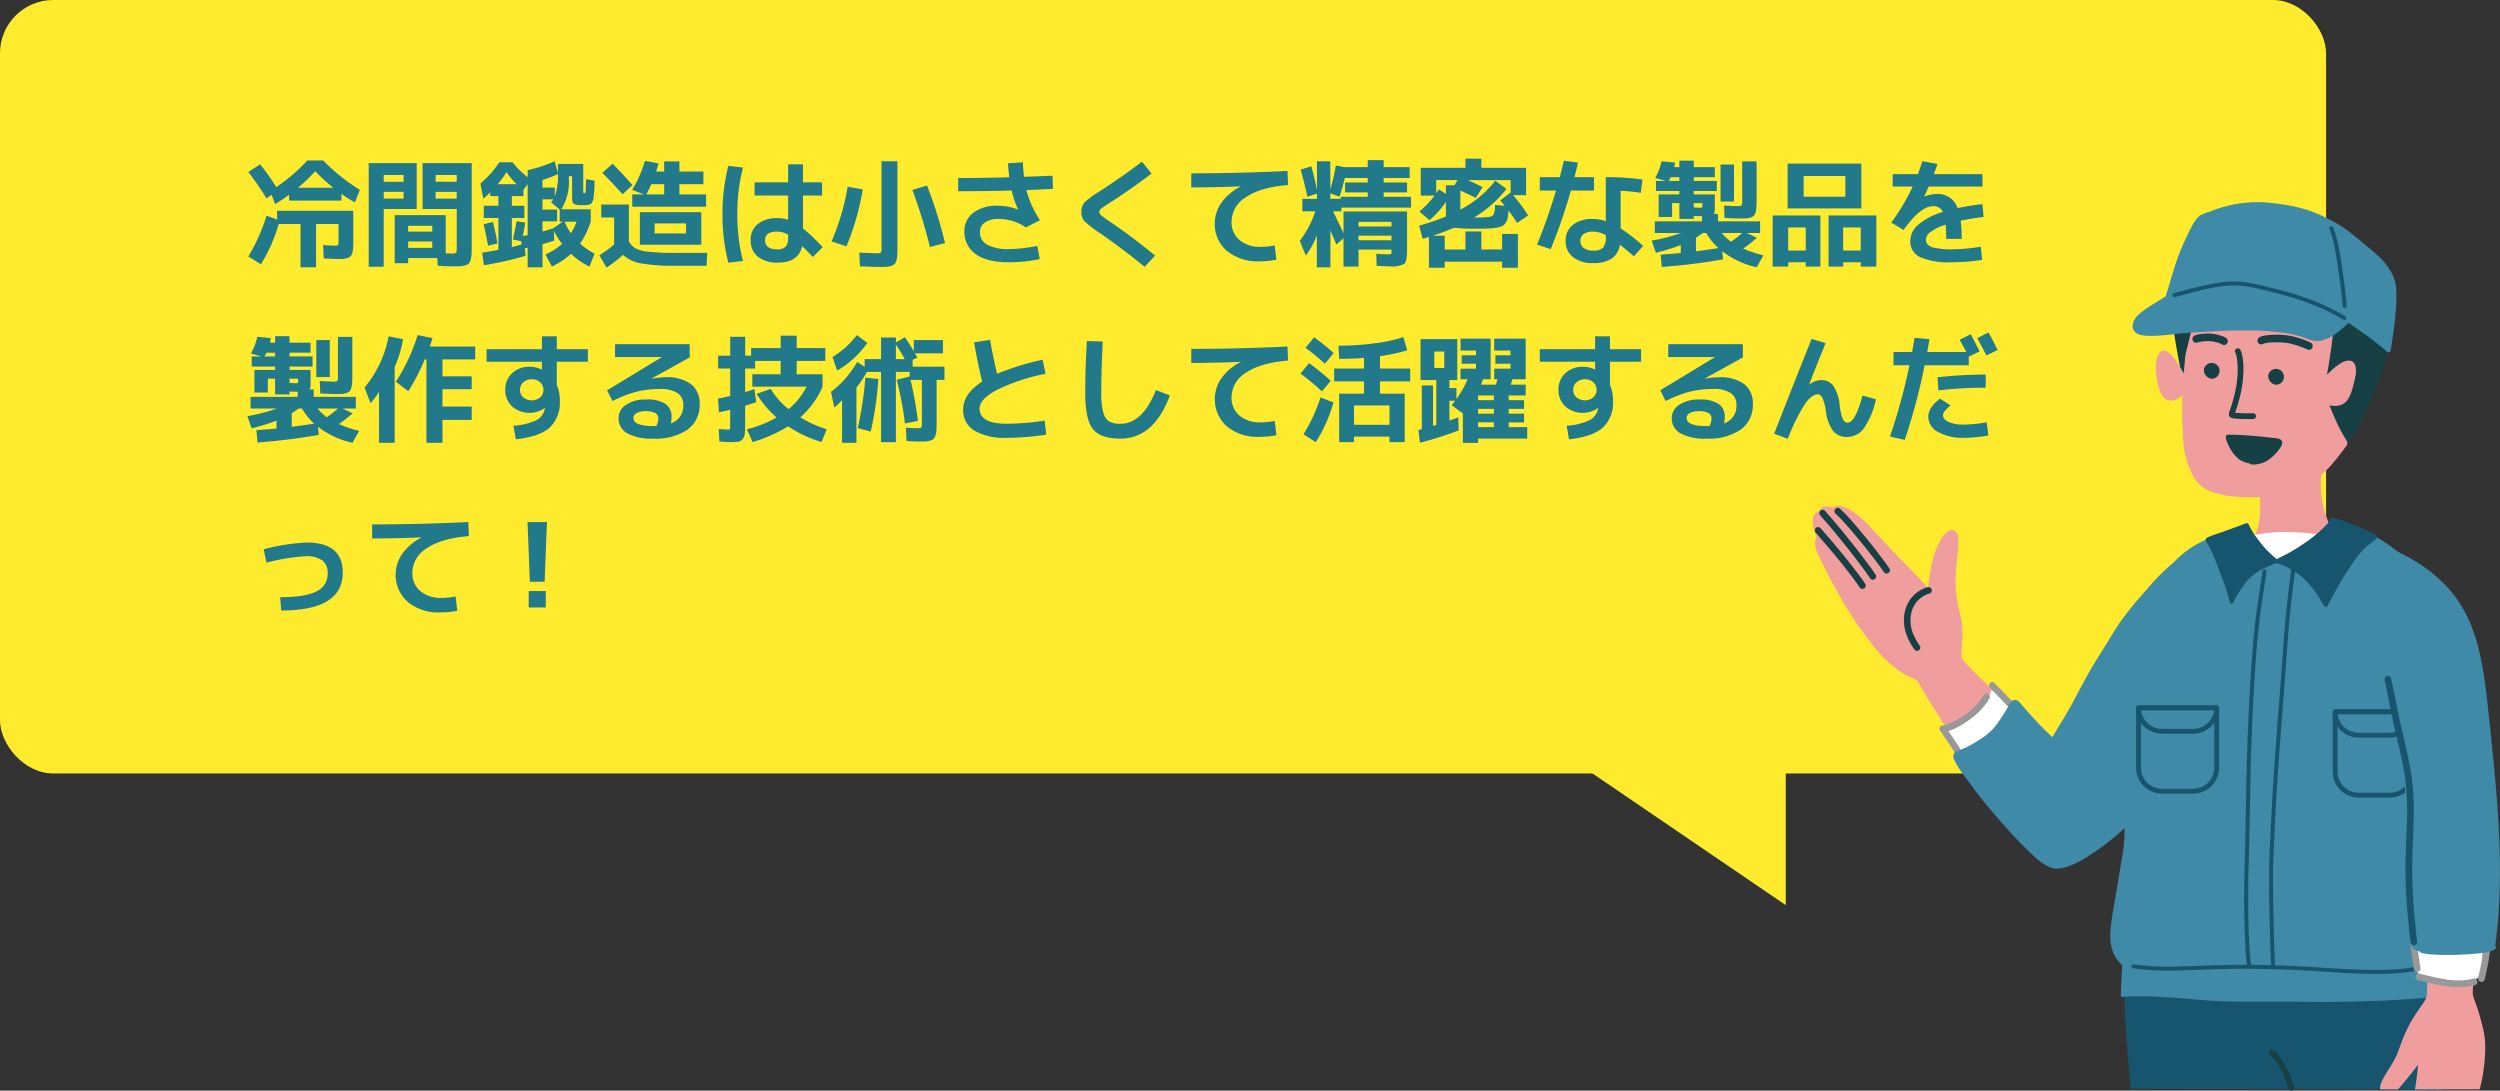 <svg xmlns="http://www.w3.org/2000/svg" width="470" height="205.039"><rect width="100%" height="100%" fill="#333333" stroke="none"/><g transform="translate(-851.073 -1242.866)"><path fill="#ffeb2e" d="m1132.655 1376.145 54.141 36.883v-36.883Z"/><rect width="437.301" height="145.409" fill="#ffeb2d" rx="10" transform="translate(851.073 1242.866)"/><path fill="#227989" d="M913.727 1278.157a33 33 0 0 1-3.388-3.1 36 36 0 0 1-3.234 3.1Zm-10.56 4.334h14.322v5.456q0 .9-.022 1.419a4.5 4.5 0 0 1-.143.968 1.75 1.75 0 0 1-.286.649 1.4 1.4 0 0 1-.539.352 2.6 2.6 0 0 1-.8.187q-.429.033-1.155.033-.77 0-2.6-.11l-.132-2.508q1.606.11 2.244.11.484 0 .572-.121a2.3 2.3 0 0 0 .088-.891v-3.058h-4.223v8.14h-2.926v-8.14h-4.094a30.3 30.3 0 0 1-3.344 7.568l-2.374-1.452a35.2 35.2 0 0 0 3.432-7.678l1.98.726Zm-2-2.332a51 51 0 0 0-3.41-4.95l2.216-1.452a41 41 0 0 1 3.036 4.29 34 34 0 0 0 5.856-5.016h2.97a35.7 35.7 0 0 0 6.886 5.522l-.924 2.376q-1.342-.77-2.53-1.606v1.254h-9.834v-1.1q-1.54 1.1-2.64 1.76l-.66-1.738Zm26.642 8.1v1.21h4.532v-1.21Zm0-1.848h4.532v-1.1h-4.534Zm-4.6-7.48v1.276h3.74v-1.28Zm0-1.892h3.74v-1.28h-3.74Zm13.728 1.892h-3.964v1.276h3.96Zm0-1.892v-1.28h-3.964v1.276Zm-13.728 15.968h-2.816v-19.47h9.02v8.624h-6.2Zm13.09-.066q-1.034 0-2.926-.11l-.088-1.452h-5.478v.968h-2.534v-9.042h9.6v7.194q.44.022.968.022a1.77 1.77 0 0 0 .946-.143q.154-.143.154-.891v-7.326h-6.428v-8.624h9.24v15.818q0 .9-.033 1.419a4 4 0 0 1-.176.968 1.25 1.25 0 0 1-.968.99 3.7 3.7 0 0 1-.924.176q-.495.033-1.353.033m22.11-6.226a12 12 0 0 0 1.056-2.178h-2.266a11.6 11.6 0 0 0 1.21 2.178m-5.346-.33q.858-.242 2-.594l1.826-1.254h-.594v-2.288l-1.622-1.342a7 7 0 0 0 .418-.572h-2.028v1.936h2.75v2.2h-2.75Zm-8.426-8.888h3.564a18.3 18.3 0 0 1-1.914-2.266 17.5 17.5 0 0 1-1.65 2.266m16.61-.946 1.606.286q-.022 1.012-.044 1.507t-.088 1.111-.1.847a1.6 1.6 0 0 1-.2.528 1 1 0 0 1-.275.363 2 2 0 0 1-.418.154 2 2 0 0 1-.55.088h-.745a2.87 2.87 0 0 1-1.474-.242q-.33-.242-.33-1.078v-4.114h-.616v.506a9.5 9.5 0 0 1-1.43 5.7h5.544v2.332a16.5 16.5 0 0 1-2 4.136 14.2 14.2 0 0 0 2.728 1.892l-.968 2.42a13.7 13.7 0 0 1-3.454-2.4 15.6 15.6 0 0 1-3.608 2.4l-1.21-2.288a11.6 11.6 0 0 0 3.124-1.98 13.8 13.8 0 0 1-1.54-2.464l.066 1.848q-1.254.4-2.2.66v4.356h-2.792v-3.7q-.088.022-.264.055t-.264.055l.132 1.43a59 59 0 0 1-7.832 1.76l-.33-2.354q1.606-.242 3.058-.528v-5.982h-2.75v-2.31h2.75v-1.8h-1.54v-.7a16 16 0 0 1-1.3 1.166l-.55-2.838a19 19 0 0 0 3.564-4h2.464a17.3 17.3 0 0 0 2.862 2.804v-1.32a27 27 0 0 0 5.06-1.672l.638 2.178v-1.672h4.752v5.126a.9.9 0 0 0 .033.319q.033.055.165.055.2 0 .242-.33t.084-2.31m-8.184.154v1.43h2.31v1.65a11.3 11.3 0 0 0 .594-4.2 19.3 19.3 0 0 1-2.904 1.12m-11.066 8.316 1.738-.44q.506 1.98.858 4.048l-1.76.418q-.396-2.112-.836-4.026m5.5 2.86q.484-2.134.7-3.432l1.628.264q-.242 1.474-.462 2.53a4 4 0 0 1 .451-.088 4 4 0 0 0 .459-.084v-9.57l-.8 1.07v1.17h-2.174v1.8h2.354v2.31h-2.354v5.46q.154-.044 1.8-.462v-.616Zm25.076-8.47h3.37v-1.914h-2.42q-.33.774-.95 1.914m1.562 9.46h-2.768v-6.116h11.55v6.116Zm0-2.112h5.918v-1.888h-5.914Zm-4.154-9.088-1.87 1.716q-1.76-1.98-3.806-4.026l1.936-1.716q2.024 2.048 3.74 4.026m-5.874 3.652h5.192v6.93a3.5 3.5 0 0 0 1.3 1.331 7.1 7.1 0 0 0 2.486.627 48 48 0 0 0 5.1.2h5.852l-.132 2.42h-5.806a35 35 0 0 1-6.567-.462 6.27 6.27 0 0 1-3.333-1.606 24 24 0 0 1-3.1 2.42l-1.344-2.312a26 26 0 0 0 2.772-2.024v-5.1h-2.42Zm14.7-1.914h5.016v2.31h-13.886v-2.308h2.222l-2.244-.84a22.3 22.3 0 0 0 2.4-5.456l2.552.462q-.176.66-.44 1.54h1.516v-1.91h2.86v1.914h4.51v2.376h-4.51Zm26.818.22h-3.586v6.182a39 39 0 0 1 3.7 3.52l-1.856 1.85q-.946-1.034-2-2.046-.7 3.1-4.554 3.1a5.78 5.78 0 0 1-3.784-1.111 3.84 3.84 0 0 1-1.342-3.135 3.7 3.7 0 0 1 1.331-3.014 5.8 5.8 0 0 1 3.795-1.1 5.9 5.9 0 0 1 1.914.308v-4.552h-6.316v-2.486h6.314v-3.388h2.794v3.388h3.586Zm-14.876-5.258a34.5 34.5 0 0 0-1.056 8.78 34.5 34.5 0 0 0 1.056 8.778l-2.75.33a36 36 0 0 1-1.1-9.108 36 36 0 0 1 1.1-9.108Zm8.492 12.628a4.1 4.1 0 0 0-2.046-.594q-2.288 0-2.288 1.584 0 1.76 2.288 1.76a2.11 2.11 0 0 0 1.562-.5 2.3 2.3 0 0 0 .484-1.639Zm17.556-13.814h2.992v16.28q0 .9-.033 1.419a4.2 4.2 0 0 1-.176.979 1.6 1.6 0 0 1-.33.649 1.7 1.7 0 0 1-.627.341 3.3 3.3 0 0 1-.935.176q-.495.022-1.375.022-.44 0-3.564-.11l-.132-2.574q2.816.11 3.19.11a1.56 1.56 0 0 0 .858-.132 1.6 1.6 0 0 0 .132-.88Zm-3.542 5.3a46 46 0 0 1-3.058 10.692l-2.794-.924a44.6 44.6 0 0 0 3.036-10.3Zm9.35.088 2.75-.836a85 85 0 0 1 3.388 10.824l-2.838.748a102 102 0 0 0-3.3-10.738Zm19.868 3.698.022-.022a16.4 16.4 0 0 1-1.232-3.564q-5.082.132-10.054.132v-2.486q4.774 0 9.614-.132-.176-1.342-.242-2.64l2.794-.176q.066 1.584.22 2.728 3.52-.132 5.346-.22l.088 2.486q-1.65.088-4.994.22a19.2 19.2 0 0 0 2.552 5.676l-2.662 1.342a9.03 9.03 0 0 0-5.1-1.584 4.36 4.36 0 0 0-2.6.671 2.13 2.13 0 0 0-.924 1.815 2.6 2.6 0 0 0 1.364 2.343 8 8 0 0 0 4.07.825 27 27 0 0 0 5.346-.594l.462 2.486a28 28 0 0 1-5.808.594q-4.224 0-6.292-1.584a5.03 5.03 0 0 1-2.068-4.2 4.26 4.26 0 0 1 1.672-3.52 7.3 7.3 0 0 1 4.642-1.32 10.3 10.3 0 0 1 3.784.724m23.3-9 1.8 2.222q-4.136 3.124-7.766 5.434-1.32.836-1.694 1.144a.85.85 0 0 0-.374.638.87.87 0 0 0 .33.616 16 16 0 0 0 1.54 1.122q4.312 2.926 8.624 6.468l-1.96 2.114q-4.444-3.608-8.382-6.314a20 20 0 0 1-2.959-2.288 2.5 2.5 0 0 1-.561-1.716 2.55 2.55 0 0 1 .594-1.8 19 19 0 0 1 2.992-2.178q3.984-2.578 7.816-5.462m9.262 2.178q8.888 0 18.084-.44l.11 2.64q-5.258.44-7.942 2.31a5.45 5.45 0 0 0-2.684 4.554 4.33 4.33 0 0 0 1.5 3.476 5.86 5.86 0 0 0 3.93 1.282 14.6 14.6 0 0 0 2.684-.264l.33 2.684a17.3 17.3 0 0 1-3.168.308 9.12 9.12 0 0 1-6.138-1.958 6.54 6.54 0 0 1-2.288-5.236 6.6 6.6 0 0 1 1.254-3.828 9.9 9.9 0 0 1 3.564-3.036v-.044q-4.818.2-9.24.2Zm28.864.88q-.506 2.09-.99 3.52l-1.738-.638v1.034h1.98v-.374h5.06v-.836h-4.268v-1.864h4.268v-.84Zm2.574 10.848v.858h6.2v-.858Zm0-1.738h6.2v-.858h-6.2Zm5.83 7.5q-.682 0-2.42-.11l-.066-2.244q1.408.088 2.134.088a1.6 1.6 0 0 0 .638-.066q.088-.066.088-.484v-.33h-6.2v3.19h-2.824v-5.322l-1.342 1.166q-.176-.44-.561-1.331t-.561-1.309v6.93h-2.552v-6.006a15.8 15.8 0 0 1-2.068 3.806l-1.144-2.772a18.8 18.8 0 0 0 2.926-5.544h-2.442v-2.354h2.75v-.99l-1.8.594q-.594-2.728-1.254-5.082l2-.638q.616 2.222 1.056 4.466v-5.412h2.508v5.258a30 30 0 0 0 1.034-4.466l1.584.308h4.422v-1.32h2.992v1.32h4.884v2.046h-4.884v.84h4.4v1.87h-4.4v.83h5.148v2.024h-13.09v.7h-1.562q.682 1.408 1.958 4.092v-4.07h11.946v7.282q0 2.112-.517 2.574a5 5 0 0 1-2.785.468Zm12.21-15.246.572-.968h-4v2.486q.066-.088.484-.748l1.342.858v-1.626Zm8.954 9.152h2.97v6.358h-2.97v-1.142h-10.784v1.144h-2.97v-5.786q-.374.11-1.166.33l-.682-2.464a43 43 0 0 0 5.038-1.714v-2.75a15.4 15.4 0 0 1-3.1 3.432l-1.892-1.628a17.2 17.2 0 0 0 2.86-2.992h-2.6v-5.216h8.4v-1.716h3.002v1.716h8.4v5.148h-2.42a34 34 0 0 1 2.82 3.806l-2.09 1.408q-.638-1.034-1.606-2.332-.066.858-.154 1.364a2.3 2.3 0 0 1-.385.935 1.9 1.9 0 0 1-.649.616 4 4 0 0 1-1.155.319 12 12 0 0 1-1.65.154q-.847.022-2.387.022a28 28 0 0 1-3.85-.176q-1.606.7-3.982 1.5h2.222v2.6h3.886v-3.396h3v3.386h3.894Zm-3.674-8.8-1.28 2.026q-1.5-.748-2.9-1.386v3.586a19.9 19.9 0 0 0 6.578-5.434l2.09 1.54a21.6 21.6 0 0 1-6.072 5.368h1.364q.374 0 .9-.044t.682-.066a1.2 1.2 0 0 0 .418-.187.84.84 0 0 0 .308-.264 4 4 0 0 0 .132-.44 3 3 0 0 0 .1-.572q.011-.231.033-.781l1.826.176q-.352-.44-.858-1.012l1.958-1.5v-2.328h-8.052q1.691.744 2.769 1.32Zm29.744 1.078a28.5 28.5 0 0 0-3.784-.374v7.062a29.5 29.5 0 0 1 4.224 3.3l-1.738 1.936q-1.32-1.144-2.618-2.178a3.84 3.84 0 0 1-1.562 2.618 6.1 6.1 0 0 1-3.454.836 5.88 5.88 0 0 1-3.817-1.122 3.74 3.74 0 0 1-1.375-3.058 3.68 3.68 0 0 1 1.353-3 5.9 5.9 0 0 1 3.839-1.111 7.3 7.3 0 0 1 2.354.418v-8.273a48 48 0 0 1 6.908.44Zm-18.986-.44v-2.506h3.762q.484-1.87.77-3.1l2.64.352q-.264 1.276-.66 2.75h3.674v2.508h-4.334a101 101 0 0 1-3.806 11.022l-2.552-.858q2.024-4.994 3.564-10.164Zm12.404 8.388a5.3 5.3 0 0 0-2.354-.66 2.97 2.97 0 0 0-1.815.462 1.52 1.52 0 0 0-.6 1.276 1.59 1.59 0 0 0 .638 1.342 2.9 2.9 0 0 0 1.782.484 2.46 2.46 0 0 0 1.848-.55 3.17 3.17 0 0 0 .506-2.09Zm21.186 2.442a11.3 11.3 0 0 1-2.288-2.842h-.638q-.66.484-1.3.88v2.552q2.07-.264 4.226-.594Zm2.354-1.21a18.4 18.4 0 0 0 2.112-1.628h-3.828a9 9 0 0 0 1.716 1.624Zm-11.704-11.422h2v-.7h-1.628q-.152.326-.372.7m4.708 4.994q.264 0 .55.011t.44.022.22.011q.308 0 .363-.088a1.6 1.6 0 0 0 .055-.572v-.2h-1.628Zm5.038-1.122v-6.952h2.53v6.952Zm4.07-7.546h2.706v7.15q0 .88-.033 1.408a5 5 0 0 1-.154.979 1.6 1.6 0 0 1-.3.649 1.4 1.4 0 0 1-.561.341 3 3 0 0 1-.825.176q-.44.033-1.21.033-1.012 0-2.948-.11l-.088-2.332q1.672.11 2.552.11.616 0 .737-.143a1.8 1.8 0 0 0 .121-.891Zm-16.368 3.124a11 11 0 0 0 1.21-3.146l2.53.242q-.088.572-.154.858h.968v-1.214h2.706v1.21h3.96v1.896h-3.96v.7h4.334v1.894h-4.334v.638h3.96v2.332a3.4 3.4 0 0 1-.154 1.342h.748v1.388h7.92v2.2h-2.508l1.892.9a23 23 0 0 1-2.574 2.024 22.5 22.5 0 0 0 3.806 1.276l-1.254 2.244a16.7 16.7 0 0 1-6.49-3.014l.176 1.518a113 113 0 0 1-11.528 1.43l-.22-2.31q2.662-.2 3.784-.308v-1.5a36 36 0 0 1-4.686 1.452l-.792-2.288a32.6 32.6 0 0 0 5.522-1.43h-4.928v-2.194h8.866v-.968q-.858 0-1.54-.022v.55h-2.706v-2.97h-1.364v2.6h-2.53v-4.25h3.894v-.64h-4.4v-1.89h1.87Zm27.918 5.72h-3.014v-8.426h13.86v8.426Zm-2.9 10.12v.814h-2.926v-9.614h8.976v9.614h-2.75v-.814Zm10.34 0v.814h-2.75v-9.614h8.976v9.614h-2.93v-.814Zm.4-12.32v-3.894h-7.832v3.894Zm-7.444 10.12v-4.334h-3.3v4.334Zm10.34 0v-4.334h-3.3v4.334Zm22.572-.726.242 2.486a38 38 0 0 1-5.72.44 13.4 13.4 0 0 1-5.962-.979 3.23 3.23 0 0 1-1.826-3.047 4.1 4.1 0 0 1 1.529-3.047 12.5 12.5 0 0 1 4.609-2.387 1.88 1.88 0 0 0-1.87-1.078q-2.332 0-5.522 4.466l-2.31-1.386a40.7 40.7 0 0 0 4.026-6.776h-3.762v-2.332h4.73q.44-1.166.858-2.442l2.838.528q-.264.792-.7 1.914h9.148v2.332h-10.1q-.264.616-.836 1.848l.022.044a6.1 6.1 0 0 1 2.266-.484 3.91 3.91 0 0 1 3.982 2.64q2.354-.484 4.664-.748l.22 2.42q-1.936.22-4.312.7a26 26 0 0 1 .2 3.41h-2.926q0-1.694-.088-2.662a9.8 9.8 0 0 0-2.761 1.309 1.92 1.92 0 0 0-.957 1.419 1.48 1.48 0 0 0 .33 1 2.8 2.8 0 0 0 1.43.649 14 14 0 0 0 3.08.264 36.4 36.4 0 0 0 5.478-.501m-313.324 33.264a11.3 11.3 0 0 1-2.288-2.838h-.638q-.66.484-1.3.88v2.552q2.07-.264 4.226-.594m2.354-1.21a18.4 18.4 0 0 0 2.112-1.628h-3.828a9 9 0 0 0 1.716 1.628m-11.704-11.418h2v-.7h-1.626q-.154.326-.374.7m4.708 4.99q.264 0 .55.011t.44.022.22.011q.308 0 .363-.088a1.6 1.6 0 0 0 .055-.572v-.2h-1.628Zm5.038-1.122v-6.948h2.53v6.952Zm4.07-7.546h2.706v7.15q0 .88-.033 1.408a5 5 0 0 1-.154.979 1.6 1.6 0 0 1-.3.649 1.4 1.4 0 0 1-.561.341 3 3 0 0 1-.825.176q-.44.033-1.21.033-1.012 0-2.948-.11l-.088-2.332q1.672.11 2.552.11.616 0 .737-.143a1.8 1.8 0 0 0 .121-.891Zm-16.368 3.128a11 11 0 0 0 1.21-3.146l2.53.242q-.088.572-.154.858h.968v-1.214h2.706v1.21h3.96v1.892h-3.96v.7h4.334v1.898h-4.334v.638h3.96v2.332a3.4 3.4 0 0 1-.154 1.342h.748v1.388h7.92v2.2h-2.508l1.892.9a23 23 0 0 1-2.574 2.024 22.5 22.5 0 0 0 3.806 1.276l-1.254 2.244a16.7 16.7 0 0 1-6.49-3.014l.176 1.518a113 113 0 0 1-11.528 1.432l-.22-2.31q2.662-.2 3.784-.308v-1.5a36 36 0 0 1-4.684 1.456l-.794-2.288a32.6 32.6 0 0 0 5.522-1.43h-4.928v-2.2h8.866v-.968q-.858 0-1.54-.022v.55h-2.706v-2.97h-1.364v2.6h-2.53v-4.25h3.894v-.64h-4.4v-1.89h1.87Zm27.034 2.53v14.256h-2.944v-9.592a16 16 0 0 1-1.584 2.156l-1.144-2.948a21.15 21.15 0 0 0 4.532-9.636l2.706.528a21.3 21.3 0 0 1-1.566 5.236m15.14-1.43h-6.16v3.19h5.5v2.42h-5.5v3.256h5.5v2.508h-5.5v4.312h-3.014v-15.686h-.308a39.6 39.6 0 0 1-3.1 5.984l-2.332-1.782a36 36 0 0 0 4.092-8.778l2.794.572q-.154.528-.506 1.584h8.534Zm2.134-1.914h10.406v-2.42h2.794v2.42h5.852v2.354h-5.852v4.378a7.05 7.05 0 0 1 .572 2.948 6.45 6.45 0 0 1-1.914 5.06q-1.914 1.716-6.358 2.2l-.44-2.552a12.1 12.1 0 0 0 4.366-1.067 3.14 3.14 0 0 0 1.529-2.145.2.2 0 0 1 .011-.055.2.2 0 0 0 .011-.055l-.022-.022a5 5 0 0 1-6.171-.3 4.14 4.14 0 0 1-1.265-3.113 4.1 4.1 0 0 1 1.287-3.124 4.67 4.67 0 0 1 3.333-1.21 5 5 0 0 1 2.222.528h.044v-1.471h-10.405Zm6.908 6.226a1.8 1.8 0 0 0-.616 1.408 1.84 1.84 0 0 0 .616 1.419 2.52 2.52 0 0 0 3.168 0 1.94 1.94 0 0 0 0-2.838 2.26 2.26 0 0 0-1.584-.561 2.24 2.24 0 0 0-1.584.572m27.718 7.722a3.39 3.39 0 0 0 2.354-3.41 2.64 2.64 0 0 0-1.065-2.284 5.9 5.9 0 0 0-3.4-.77 17.6 17.6 0 0 0-4.345.517 22.8 22.8 0 0 0-4.5 1.749l-1.012-2.024 10.274-6.226v-.026h-8.776v-2.42h14.014l.022 2.486-7.216 4 .022.022a14 14 0 0 1 2.684-.286 7.48 7.48 0 0 1 4.763 1.3 4.47 4.47 0 0 1 1.617 3.7 5.69 5.69 0 0 1-2.266 4.829 10.56 10.56 0 0 1-6.446 1.705 9.54 9.54 0 0 1-4.906-1 3.2 3.2 0 0 1-1.628-2.896 2.95 2.95 0 0 1 1.386-2.453 6.43 6.43 0 0 1 3.828-1 6.16 6.16 0 0 1 3.63.836 2.88 2.88 0 0 1 1.122 2.464 4.7 4.7 0 0 1-.156 1.187m-2.706.484a3.4 3.4 0 0 0 .374-1.364 1.19 1.19 0 0 0-.528-1.045 3.54 3.54 0 0 0-1.892-.363 3.2 3.2 0 0 0-1.683.363 1.05 1.05 0 0 0-.583.891q0 1.54 3.74 1.54.088 0 .286-.011t.292-.011Zm18.856-6.028 2.64-.946a14.1 14.1 0 0 0 3.366 3.806 13 13 0 0 0 3.366-4.224h-10.186v-2.332h5.324v-2.508h-4.8v1.43h-1.87v4.424q.9-.264 1.738-.572l.352 2.464q-1.078.374-2.09.682v3.234q0 1.342-.066 1.98a2 2 0 0 1-.385 1.045 1.3 1.3 0 0 1-.8.495 9 9 0 0 1-1.5.088q-.4 0-2.09-.11l-.132-2.354q1.474.11 1.826.11.242 0 .286-.132a5 5 0 0 0 .044-.9v-2.688q-.924.22-2.112.462l-.171-2.574q.748-.132 2.288-.484v-5.17h-2.266v-2.42h2.266v-3.542h2.816v3.542h1.122v-1.43h5.544v-2.332h3.014v2.332h5.39v2.42h-5.39v2.508h4.862v2.332a16.06 16.06 0 0 1-4.18 5.764 22 22 0 0 0 4.95 2.244l-.946 2.4a22.5 22.5 0 0 1-6.292-2.948 29 29 0 0 1-6.666 2.97l-1.1-2.42a21.5 21.5 0 0 0 5.588-2.222 19 19 0 0 1-3.74-4.424m27.85-6.534q-.726-1.342-1.672-2.75v2.75Zm-4.466-4.07h2.794v.924l1.694-.968q.88 1.254 1.672 2.64v-2.112h5.478v2.486h-5.258q.22.4.44.814l-.88.418v1.276h5.984v2.486h-1.474v7.99q0 .9-.033 1.419a4.5 4.5 0 0 1-.165.968 1.7 1.7 0 0 1-.308.649 1.5 1.5 0 0 1-.583.352 3 3 0 0 1-.869.187q-.462.033-1.254.033-.924 0-2.442-.11l-.132-2.508q1.342.11 2.09.11.682 0 .8-.132a1.75 1.75 0 0 0 .121-.88v-8.078h-2.129a71 71 0 0 1 1.386 7.722l-2.442.462a66 66 0 0 0-1.54-8.206l2.442-.616v-.858h-2.6v13.2h-2.794v-13.2h-2.662a19 19 0 0 1-1.958 2.926v10.406h-2.702v-8.052a10.5 10.5 0 0 1-1.452 1.408l-.638-2.948a18.6 18.6 0 0 0 2.695-2.475 23 23 0 0 0 2.255-3.135l1.386.9v-1.43h3.08Zm-4.378 17.028a67 67 0 0 0 1.43-9.482l2.442.264a63 63 0 0 1-1.43 9.878Zm-3.87-10.824-.88-2.53a17 17 0 0 0 4.6-4.136l1.958 1.5a22 22 0 0 1-2.662 2.992 17 17 0 0 1-3.016 2.174m25.74-5.3 3.014-.462q.462 2.794 1.32 6.38a48.8 48.8 0 0 1 8.558-2.64l.55 2.64a36.8 36.8 0 0 0-9.295 3.1q-3.113 1.716-3.113 3.432 0 2.86 5.126 2.86a48 48 0 0 0 7.106-.594l.308 2.64a48 48 0 0 1-7.414.594 11.23 11.23 0 0 1-6.138-1.364 4.47 4.47 0 0 1-2.068-3.982q0-2.926 3.564-5.214-.88-3.652-1.518-7.392Zm21.208-.242 2.992.088q-.286 5.148-.286 9.746a13 13 0 0 0 .385 3.619 2.8 2.8 0 0 0 1.111 1.672 4.15 4.15 0 0 0 2.09.429q4.18 0 6.688-6.336l2.618 1.012q-3.014 8.118-9.306 8.118-3.74 0-5.17-1.815t-1.43-6.7q0-4.709.308-9.835Zm19.624 1.474q8.888 0 18.084-.44l.11 2.64q-5.258.44-7.942 2.31a5.45 5.45 0 0 0-2.684 4.554 4.33 4.33 0 0 0 1.5 3.476 5.86 5.86 0 0 0 3.934 1.278 14.6 14.6 0 0 0 2.684-.264l.33 2.684a17.3 17.3 0 0 1-3.168.308 9.12 9.12 0 0 1-6.138-1.958 6.85 6.85 0 0 1-1.034-9.064 9.9 9.9 0 0 1 3.564-3.036v-.044q-4.818.2-9.24.2Zm21.472-.2 1.628-1.958a39 39 0 0 1 3.674 2.948l-1.65 2a46 46 0 0 0-3.652-2.99m3.1 8.206a45 45 0 0 0-4.048-3.366l1.628-1.958a44 44 0 0 1 4.07 3.322Zm2.156 2.068a27.1 27.1 0 0 1-3.322 7.458l-2.31-1.474a31.2 31.2 0 0 0 3.212-6.93Zm.946-10.67a51 51 0 0 0 6.732-.44 31 31 0 0 0 5.478-1.166l.7 2.464a30.6 30.6 0 0 1-5.1 1.1v2.332h5.676v2.424h-5.676v2.31h4.642v9.108h-2.86v-1.038h-6.664v1.034h-2.794v-9.108h4.664v-2.306h-5.61v-2.42h5.61v-2q-2.354.176-4.664.176Zm9.592 14.872v-3.63h-6.664v3.63Zm19.624-4.62v-.9h-2.97v.9Zm0 2.53v-.9h-2.97v.9Zm0 1.628h-2.97v.9h2.97Zm-11.2-10.23h1.87v-3.08h-1.87Zm11.264.132h3.058v-.924h-2.838v-1.584h2.838v-.9h-3.058v-2.224h5.918v7.634h-2.508q-.088.352-.308 1.012h2.816v2.024h-3.19v.9h2.882v1.628h-2.882v.9h2.882v1.636h-2.882v.9h3.476v2.156h-9.24v.792h-2.86v-5.524l-2.112-1.562q.066-.088.308-.385t.352-.451h-1.074v3.74q1.1-.4 1.672-.616l.066 2.464a63 63 0 0 1-7.282 2.31l-.286-2.4a4.5 4.5 0 0 0 .638-.154v-8.204h2.112v7.612q.11-.044.319-.11t.3-.088v-8.426h-2.97v-7.7h6.908v7.7h-1.477v1.5h1.32v2.046a19.4 19.4 0 0 0 2.112-3.7h-1.342v-2h2.9v-.924h-2.68v-1.586h2.684v-.9h-2.9v-2.224h5.654v7.634h-1.438q-.11.352-.374 1.012h2.794q.066-.176.165-.528t.143-.484h-.616Zm8.558-3.652h10.41v-2.42h2.794v2.42h5.852v2.354h-5.852v4.378a7.05 7.05 0 0 1 .572 2.948 6.45 6.45 0 0 1-1.914 5.06q-1.914 1.716-6.358 2.2l-.44-2.552a12.1 12.1 0 0 0 4.367-1.067 3.14 3.14 0 0 0 1.529-2.145.2.2 0 0 1 .011-.055.2.2 0 0 0 .011-.055l-.022-.022a5 5 0 0 1-6.171-.3 4.14 4.14 0 0 1-1.265-3.113 4.1 4.1 0 0 1 1.287-3.124 4.67 4.67 0 0 1 3.333-1.21 5 5 0 0 1 2.222.528h.044v-1.471h-10.406Zm6.908 6.226a1.8 1.8 0 0 0-.616 1.408 1.84 1.84 0 0 0 .616 1.419 2.52 2.52 0 0 0 3.168 0 1.94 1.94 0 0 0 0-2.838 2.26 2.26 0 0 0-1.584-.561 2.24 2.24 0 0 0-1.58.572Zm27.72 7.722a3.39 3.39 0 0 0 2.354-3.41 2.64 2.64 0 0 0-1.067-2.288 5.9 5.9 0 0 0-3.4-.77 17.6 17.6 0 0 0-4.345.517 22.8 22.8 0 0 0-4.5 1.749l-1.012-2.024 10.274-6.226v-.022h-8.772v-2.42h14.014l.022 2.486-7.216 4 .022.022a14 14 0 0 1 2.684-.286 7.48 7.48 0 0 1 4.763 1.3 4.47 4.47 0 0 1 1.617 3.7 5.69 5.69 0 0 1-2.266 4.829 10.55 10.55 0 0 1-6.446 1.705 9.54 9.54 0 0 1-4.906-1 3.2 3.2 0 0 1-1.628-2.893 2.95 2.95 0 0 1 1.386-2.453 6.43 6.43 0 0 1 3.828-1 6.16 6.16 0 0 1 3.63.836 2.88 2.88 0 0 1 1.122 2.464 4.7 4.7 0 0 1-.156 1.184Zm-2.706.484a3.4 3.4 0 0 0 .374-1.364 1.19 1.19 0 0 0-.528-1.045 3.54 3.54 0 0 0-1.892-.363 3.2 3.2 0 0 0-1.683.363 1.05 1.05 0 0 0-.583.891q0 1.54 3.74 1.54.088 0 .286-.011t.294-.011Zm21.828-15.578q-1.5 3.63-3.08 7.744l.044.022a3.78 3.78 0 0 1 2.222-.814 2.72 2.72 0 0 1 2.266 1.078 7.93 7.93 0 0 1 1.188 3.674 9.4 9.4 0 0 0 .605 2.585q.341.671.869.671 1.452 0 2.816-5.1l2.53.7a15.1 15.1 0 0 1-2.321 5.522 3.9 3.9 0 0 1-3.113 1.562 3.25 3.25 0 0 1-2.618-1.111 8.15 8.15 0 0 1-1.386-3.9 8.6 8.6 0 0 0-.638-2.354q-.352-.66-.858-.66-1.122 0-2.42 1.837a36 36 0 0 0-3.212 6.523l-2.574-.946q2.97-7.634 7.04-17.82Zm32.34 1.3-2.112 1.012q-1.188-2.288-1.716-3.256l2.112-1.056q1.012 1.848 1.716 3.3m-11.308 5.126a78 78 0 0 1 9.064-.506v2.464a74 74 0 0 0-8.888.506Zm9.24 8.448.33 2.486a25 25 0 0 1-4.642.44 9.23 9.23 0 0 1-4.851-1.111 3.28 3.28 0 0 1-1.815-2.849q0-1.694 2.2-3.41l2 1.276a8 8 0 0 0-1.144 1.111 1.25 1.25 0 0 0-.286.737q0 .77 1.045 1.265a6.8 6.8 0 0 0 2.849.495 23.6 23.6 0 0 0 4.314-.44m-17.512-10.714v-2.486h3.5q.308-1.76.462-2.662l2.794.242q-.264 1.628-.418 2.42h7.348q-.22-.44-.671-1.265t-.561-1.045l2.066-1.034q.9 1.694 1.672 3.234l-2.046.968v1.628h-8.294a113 113 0 0 1-3.74 14.036l-2.772-.638a111 111 0 0 0 3.652-13.4Zm-306.416 34.606a38.2 38.2 0 0 1 8.1-1.276q6.776 0 6.776 5.654 0 7.128-11.572 7.128l-.2-2.508q4.752 0 6.842-1.1a3.55 3.55 0 0 0 2.09-3.322 2.98 2.98 0 0 0-1-2.486 5.17 5.17 0 0 0-3.2-.792 38 38 0 0 0-7.3 1.21Zm20.394-4.686q8.888 0 18.084-.44l.11 2.64q-5.258.44-7.942 2.31a5.45 5.45 0 0 0-2.684 4.554 4.33 4.33 0 0 0 1.5 3.476 5.86 5.86 0 0 0 3.934 1.28 14.6 14.6 0 0 0 2.684-.264l.33 2.684a17.3 17.3 0 0 1-3.168.308 9.12 9.12 0 0 1-6.138-1.958 6.85 6.85 0 0 1-1.034-9.07 9.9 9.9 0 0 1 3.566-3.034v-.044q-4.818.2-9.24.2Zm29.216-.44h3.652l-.44 11.22h-2.772Zm.22 16.06v-3.08h3.212v3.08Z"/></g><path fill="#f09e9d" d="M362.112 111.939v.018l.01.025-.012-.043m4.477 25.085a1 1 0 0 1-.523-.148 1.5 1.5 0 0 1-.421-.449 7 7 0 0 1-.213-.325l-.032-.052a76 76 0 0 1-.481-.777c-.334-.545-.68-1.109-1.028-1.659q-.248-.392-.5-.781c-.2-.308-.4-.627-.6-.942a66 66 0 0 1-1.079-1.77l-.064-.109c-.329-.562-.669-1.143-1.018-1.707l-.045-.073a25 25 0 0 0-.245-.39l-.044-.015a24 24 0 0 1-1.948-.929 16 16 0 0 1-1.618-1.017 18 18 0 0 1-1.624-1.311 24 24 0 0 1-1.452-1.416 23 23 0 0 1-1.349-1.563 60 60 0 0 1-.855-1.135l-.412-.554q-.231-.309-.465-.616c-.291-.383-.59-.779-.878-1.174a44 44 0 0 1-1.193-1.741l-.118-.18c-.682-1.037-1.387-2.109-2-3.211q-.232-.416-.46-.835c-.166-.3-.337-.616-.509-.923l-.215-.382c-.263-.467-.534-.951-.8-1.428-.38-.69-.662-1.229-.914-1.745l-.172-.354c-.232-.479-.473-.974-.714-1.459l-.185-.367c-.231-.459-.471-.933-.671-1.415a5.35 5.35 0 0 1-.512-2.03 2.4 2.4 0 0 1 .068-.56 2 2 0 0 1 .127-.322 1 1 0 0 0 .048-.142v-.071a2 2 0 0 0-.068-.244l-.074-.215-.072-.209a11 11 0 0 1-.289-1.025 6.4 6.4 0 0 1-.16-1.215 2.7 2.7 0 0 1 .026-.5v-.032a2 2 0 0 1 .06-.286 2 2 0 0 1 .121-.286 1.7 1.7 0 0 1 .244-.349 1 1 0 0 1 .18-.178 3 3 0 0 1 .269-.18q.075-.047.153-.1a2 2 0 0 0 .29-.31 2 2 0 0 1 .208-.23 2 2 0 0 1 .211-.164l.031-.022a1 1 0 0 1 .254-.121l.035-.013a1.4 1.4 0 0 1 .469-.069h.054a3 3 0 0 1 .307.031c.208.032.369.063.521.1l.08.02q.113.029.228.054h.052l.06-.039.037-.024a1.7 1.7 0 0 1 .355-.163 1.6 1.6 0 0 1 .445-.064h.1a3 3 0 0 1 .295.027 4.3 4.3 0 0 1 1.006.25 7.5 7.5 0 0 1 1 .49 9 9 0 0 1 .8.541c.276.2.557.424.835.656.471.392.941.824 1.4 1.284.392.393.77.812 1.136 1.218l.24.265c.438.484.9.978 1.413 1.512.408.424.819.859 1.217 1.279.5.533 1.026 1.084 1.546 1.62l.966 1c.612.638 1.246 1.3 1.882 1.935l.084.085c.44.44.9.9 1.325 1.361.328.354.653.721.968 1.077l.383.431.361.4c.07-.481.134-.971.2-1.446.074-.567.15-1.152.239-1.727v-.018l.013-.083v.056c.111-.7.236-1.323.381-1.908a15.5 15.5 0 0 1 .628-1.969 15 15 0 0 1 .936-1.931 8 8 0 0 1 .494-.762 3.6 3.6 0 0 1 .719-.77l.027-.02a2 2 0 0 1 .274-.183 2 2 0 0 1 .187-.08l.042-.016a.8.8 0 0 1 .232-.046l.051-.005a1 1 0 0 1 .1 0 1.06 1.06 0 0 1 .5.151 1.54 1.54 0 0 1 .638 1.027 5 5 0 0 1 .072 1.05c0 .291-.016.6-.042.964-.041.6-.108 1.2-.173 1.782l-.025.222a58 58 0 0 0-.184 1.945c-.062.8-.092 1.418-.1 2a28 28 0 0 0 .147 3.176c.074.644.167 1.231.282 1.794.122.593.271 1.19.416 1.768l.059.235a12.7 12.7 0 0 1 .348 2.127 16 16 0 0 1 .02 1.895 60 60 0 0 1-.11 1.616l-.023.307v.052a9.6 9.6 0 0 0-.034 1.567 2.4 2.4 0 0 0 .1.44 2 2 0 0 0 .192.329c.171.222.359.436.526.624.187.211.39.432.621.675.4.421.85.872 1.408 1.42l.575.561c.264.256.536.521.8.783l.42.418.313.313.088.088c.144.143.292.291.446.426l.02.013a.65.65 0 0 1 .3.547.6.6 0 0 1-.126.362.62.62 0 0 1-.083.425 13.6 13.6 0 0 1-1.177 1.611 18 18 0 0 1-1.345 1.438q-.383.368-.758.689c-.375.321-.527.42-.789.615-.686.51-1.271.908-1.84 1.251-.169.1-.311.181-.444.247a6 6 0 0 1-.6.25 2.3 2.3 0 0 1-.838.172"/><path fill="#174045" d="M362.894 111.525c.2-.091.42-.195-.044.024zm-.5-1.126h.026-.023m-2.167 11.939-.148-.066a.63.63 0 0 1-.218-.229 11.3 11.3 0 0 1-.989-1.659 9 9 0 0 1-.749-2.026 9 9 0 0 1-.163-1.133 6 6 0 0 1-.018-.994 7.5 7.5 0 0 1 .441-2.16 6.1 6.1 0 0 1 1.242-1.993 6 6 0 0 1 .764-.688 6 6 0 0 1 .914-.585 8 8 0 0 1 .753-.313 2 2 0 0 1 .25-.075 1 1 0 0 1 .085-.017h.007a.624.624 0 0 1 .757.454.6.6 0 0 1-.074.479.8.8 0 0 1-.185.195c-.092.042-.18.08-.2.084l-.06.009q-.06.014-.119.032a3 3 0 0 0-.231.078 6 6 0 0 0-.541.25 5 5 0 0 0-.5.314 5 5 0 0 0-.5.418 6 6 0 0 0-.46.489 6 6 0 0 0-.632 1.037 6.5 6.5 0 0 0-.409 1.425 7 7 0 0 0-.071.868 6.8 6.8 0 0 0 .449 2.515 13 13 0 0 0 .587 1.22 10 10 0 0 0 .737 1.174l.06.151a.623.623 0 0 1-.621.775.6.6 0 0 1-.164-.026M354.5 107.801a.67.67 0 0 1-.366-.3q-.385-.571-.789-1.128c-.384-.519-.779-1.029-1.173-1.54q-.634-.823-1.276-1.64c-.428-.543-.869-1.076-1.309-1.608s-.869-1.065-1.316-1.587-.9-1.029-1.354-1.541c-.233-.263-.466-.527-.707-.783s-.489-.5-.742-.739l-.249-.239c-.041-.04-.08-.085-.122-.125l-.042-.038a.624.624 0 0 1 .783-.958.6.6 0 0 1 .117.094l.023.022.127.129q.175.17.354.339.384.366.748.755c.467.5.917 1.022 1.371 1.537s.9 1.04 1.332 1.57.879 1.059 1.313 1.593c.862 1.062 1.7 2.148 2.526 3.236a43 43 0 0 1 1.477 2.046.6.6 0 0 1 .051.482.625.625 0 0 1-.777.417M343.21 96.171v.005-.006m8.7 12.8a.66.66 0 0 1-.366-.3q-.387-.577-.793-1.143l-.12-.167a.6.6 0 0 1-.075-.1l-.034-.05c-.381-.514-.77-1.022-1.154-1.533-.427-.568-.851-1.14-1.292-1.7s-.872-1.086-1.307-1.631-.864-1.093-1.308-1.631a101 101 0 0 0-2.729-3.2 9 9 0 0 1-.617-.749.6.6 0 0 1-.051-.482.624.624 0 0 1 .777-.417l.147.067a.6.6 0 0 1 .207.208c.155.2.324.384.491.571q.344.385.683.773c.465.534.915 1.08 1.369 1.622s.893 1.068 1.326 1.614.86 1.083 1.293 1.622c.448.558.894 1.117 1.323 1.69q.628.835 1.257 1.668.283.373.56.75l.023.031a1 1 0 0 1 .066.083 1 1 0 0 1 .06.088l.045.062.143.2.265.374q.271.386.535.777a.6.6 0 0 1 .051.482.625.625 0 0 1-.777.417M342.36 99.417l-.009-.012.01.018m7.587 11.273a.66.66 0 0 1-.366-.3q-.465-.709-.967-1.392c-.787-1.067-1.616-2.1-2.438-3.144-.865-1.1-1.78-2.149-2.675-3.219a68 68 0 0 0-1.156-1.341c-.195-.224-.391-.448-.58-.677q-.135-.164-.271-.325l-.114-.13a.67.67 0 0 1-.191-.469.63.63 0 0 1 .639-.609.62.62 0 0 1 .447.208l-.009-.013.011.015.045.057c.063.076.132.148.195.223.1.126.209.253.314.378q.346.405.7.8c.459.524.905 1.06 1.354 1.593s.9 1.051 1.336 1.583.88 1.087 1.312 1.638c.855 1.089 1.717 2.174 2.519 3.3q.32.451.623.914a.6.6 0 0 1 .052.482.62.62 0 0 1-.613.443.6.6 0 0 1-.164-.026"/><path fill="#fff" d="M387.279 162.172h-.028l-.031-.007-.033-.01-.036-.011-.038-.013-.042-.014-.043-.016-.047-.017-.05-.019-.052-.02-.055-.022-.058-.023-.059-.024-.06-.026-.062-.026-.062-.027-.062-.028-.062-.028-.062-.03-.062-.03-.062-.03-.062-.031-.062-.032-.061-.033-.06-.033-.06-.034-.059-.034-.059-.034-.058-.035-.057-.035-.056-.035-.055-.034-.055-.034-.055-.034-.054-.034-.054-.033-.054-.034-.054-.034-.056-.034-.057-.035-.059-.036-.06-.036-.061-.037-.062-.038-.064-.039-.066-.039-.067-.04-.068-.04-.069-.041-.07-.041-.071-.041-.071-.042-.072-.042-.073-.043-.073-.043-.073-.043-.073-.044-.073-.044-.073-.044-.072-.044-.072-.045-.071-.045-.07-.045-.07-.046-.068-.046-.068-.046-.067-.047-.067-.048-.067-.049-.068-.05-.067-.051-.067-.053-.067-.053-.067-.055-.067-.056-.068-.057-.068-.058-.068-.059-.067-.059-.066-.06-.065-.06-.064-.06-.063-.059-.062-.059-.061-.059-.059-.058-.058-.057-.056-.057-.056-.056-.055-.056-.054-.057-.055-.057-.054-.057-.054-.058-.054-.059-.055-.06-.055-.06-.055-.061-.056-.061-.056-.062-.057-.062-.057-.062-.057-.062-.058-.063-.058-.063-.059-.064-.059-.064-.06-.064-.059-.065-.06-.066-.061-.066-.061-.067-.062-.068-.062-.069-.063-.07-.064-.071-.066-.073-.067-.073-.069-.074-.07-.075-.071-.075-.073-.075-.073-.075-.074-.075-.074-.075-.075-.075-.075-.075-.076-.075-.076-.075-.076-.075-.077-.075-.076-.075-.077-.076-.077-.077-.077-.077-.078-.077-.077-.078-.078-.078-.077-.079-.076-.08-.077-.081-.076-.081-.076-.082-.075-.082-.074-.082-.073-.084-.072-.084-.071-.085-.069-.086-.068-.086-.068-.087-.067-.088-.066-.088-.066-.088-.066-.089-.066-.089-.067-.089-.066-.089-.067-.089-.067-.089-.068-.088-.068-.088-.069-.088-.069-.087-.069-.087-.069-.086-.069-.086-.069-.086-.069-.086-.069-.085-.069-.085-.07-.085-.069-.085-.07-.085-.07-.085-.07-.085-.07-.085-.071-.086-.071-.086-.07-.086-.071-.086-.07-.086-.069-.087-.07-.088-.07-.089-.069-.089-.068-.09-.068-.091-.067-.091-.067-.092-.066-.093-.065-.093-.065-.094-.064-.093-.063-.094-.062-.094-.062-.094-.062-.094-.061-.094-.06-.094-.058-.094-.058-.093-.056-.093-.055-.092-.054-.092-.052-.091-.051-.089-.05-.088-.048-.087-.047-.085-.046-.084-.046-.083-.046-.084-.047-.084-.047-.085-.048-.085-.048-.086-.049-.086-.05-.086-.051-.087-.051-.086-.052-.086-.052-.086-.053-.085-.052-.085-.052-.084-.052-.084-.052-.083-.052-.083-.052-.083-.052-.083-.052-.084-.052-.084-.053-.085-.053-.085-.053-.085-.053-.085-.053-.085-.053-.084-.053-.084-.054-.084-.053-.083-.054-.084-.054-.083-.054-.082-.055-.082-.054-.081-.055-.081-.055-.081-.055-.081-.056-.081-.056-.082-.056-.083-.057-.084-.058-.085-.059-.086-.059-.087-.06-.088-.061-.088-.062-.089-.062-.089-.062-.088-.062-.087-.062-.086-.062-.085-.061-.083-.061-.082-.059-.08-.058-.078-.056-.076-.055-.075-.053-.074-.052-.073-.052-.072-.051-.072-.051-.073-.051-.073-.05-.074-.051-.075-.052-.076-.052-.078-.053-.079-.053-.081-.053-.082-.054-.084-.054-.084-.053-.084-.053-.083-.052-.082-.052-.081-.052-.08-.05-.078-.05-.076-.049-.074-.049-.073-.047-.071-.047-.071-.047-.07-.046-.07-.046-.07-.054-.082-.046-.071-.047-.071-.047-.072-.049-.072-.049-.073-.05-.072-.049-.073-.05-.072-.05-.071-.05-.071-.05-.071-.051-.071-.052-.071-.06-.069-.052-.071-.052-.071-.053-.07-.053-.07-.053-.069-.053-.068-.052-.068-.051-.067-.051-.065-.049-.065-.049-.064-.048-.064-.047-.064-.047-.065-.047-.065-.047-.067-.047-.068-.047-.069-.048-.069-.047-.07-.048-.069-.047-.069-.046-.067-.046-.064-.044-.063-.044-.061-.042-.059-.04-.056-.039-.054-.037-.052-.036-.05-.034-.05-.034-.048-.033-.048-.033-.048-.032-.048-.033-.048-.033-.049-.033-.05-.035-.05-.035-.05-.035-.05-.037-.051-.037-.05-.037-.05-.038-.049-.037-.047-.038-.047-.037-.045-.036-.044-.035-.041-.034-.04-.034-.038-.032-.036-.03-.034-.029-.032-.027-.029-.025-.026-.023-.024-.021-.022-.019-.019-.017-.018-.015-.016-.012-.014-.009-.012-.006-.012v-.028l.005-.007.008-.007.013-.006.016-.005h.061l.023-.005h.124l.024-.005h.047l.022-.005.021-.005.021-.006h.021l.021-.005h.021l.021-.005.021-.005h.02l.02-.005.02-.006.02-.005.021-.006.02-.005.021-.006.021-.006h.022l.023-.006.023-.006.025-.006.026-.006.027-.006.028-.007.03-.008.032-.008.034-.009.036-.009.037-.01.039-.011.042-.012.042-.013.043-.013.045-.014.046-.015.047-.016.047-.016.047-.017.048-.017.047-.018.047-.019.047-.019.047-.02.046-.02.045-.021.045-.022.044-.022.043-.023.042-.024.042-.024.041-.025.04-.026.04-.026.04-.027.041-.027.042-.028.042-.029.043-.03.046-.03.047-.031.049-.032.05-.033.052-.034.053-.035.053-.036.054-.036.055-.037.054-.037.053-.037.053-.037.052-.038.051-.039.051-.04.05-.041.05-.042.049-.043.049-.043.05-.044.049-.044.051-.045.05-.046.051-.046.051-.045.052-.045.052-.045.052-.044.053-.044.053-.043.053-.043.054-.042.054-.042.054-.042.054-.042.054-.042.054-.043.053-.043.054-.044.054-.045.055-.046.056-.046.056-.047.055-.048.056-.048.056-.049.056-.049.056-.049.056-.049.056-.049.055-.048.056-.048.055-.048.054-.047.054-.048.054-.047.054-.047.054-.047.054-.047.054-.047.054-.047.054-.048.054-.047.053-.047.053-.047.052-.048.052-.047.051-.048.051-.048.05-.048.05-.048.049-.048.049-.048.048-.049.048-.048.048-.049.048-.049.048-.049.048-.05.048-.05.048-.05.047-.05.046-.05.047-.05.046-.051.045-.05.044-.05.043-.05.042-.05.042-.049.04-.049.039-.049.039-.048.038-.048.037-.048.037-.048.038-.049.037-.049.037-.049.037-.05.037-.051.037-.052.037-.052.037-.052.038-.053.036-.053.037-.054.036-.054.036-.053.036-.054.035-.053.036-.053.035-.053.034-.053.034-.052.034-.051.033-.051.032-.05.031-.049.03-.048.029-.046.028-.045.026-.043.025-.04.023-.037.022-.034.02-.031.018-.028.017-.026.015-.024.014-.022.013-.02.011-.019.011-.018.01-.018.01-.018.01-.019.009-.019.01-.02.01-.021.011-.022.01-.023.011-.024.012-.026.013-.027.013-.029.014-.031.014-.032.014-.034.015-.036.016-.037.016-.039.016-.041.017-.043.017-.045.018-.047.018-.048.018-.049.019-.05.019-.051.019-.051.019-.05.019-.049.018-.047.017-.045.017-.043.015-.04.015-.036.013-.031.012-.028.011-.023.011-.019.01-.015.009-.011.009-.007h.026l.008.006.008.008.007.008.007.009.007.009.007.009.007.009.008.009.007.009.007.009.008.009.007.009.008.01.008.009.008.009.008.01.009.01.009.01.008.01.008.01.009.01.009.009.008.009.008.009.009.009.008.009.008.009.008.009.008.01.009.01.008.01.009.012.009.011.009.013.009.012.01.013.01.014.011.014.011.015.011.016.011.017.012.017.012.019.013.02.014.02.015.023.016.024.017.026.019.028.02.03.021.032.022.033.024.035.025.038.026.038.027.04.028.039.028.041.029.041.028.041.029.041.03.041.029.042.03.042.03.042.031.043.031.043.032.043.032.044.032.043.033.044.034.043.034.043.034.042.035.042.035.042.035.041.035.041.035.04.034.04.035.04.035.04.033.04.035.039.034.04.034.04.034.04.034.04.034.041.034.041.035.041.034.041.035.041.035.041.035.041.035.04.037.04.037.04.038.04.039.04.04.04.042.041.043.042.044.043.046.045.047.046.048.047.05.048.05.048.051.049.051.05.051.05.051.051.051.051.051.051.05.051.05.051.049.051.049.05.048.05.048.05.047.05.047.05.047.05.046.049.046.048.045.048.043.047.043.047.042.047.042.046.041.046.04.046.04.045.039.045.039.045.039.044.04.045.04.045.04.045.041.044.042.044.042.044.042.044.043.043.044.043.044.043.045.043.045.043.046.043.047.043.047.043.047.044.048.044.048.044.049.044.05.043.05.044.051.044.052.044.054.045.054.045.056.044.056.044.057.044.058.043.058.043.059.043.059.043.058.042.058.041.056.041.056.041.055.042.055.042.054.043.054.044.054.046.054.047.055.048.054.05.054.051.055.052.054.053.055.053.055.052.055.052.055.051.055.05.055.048.054.047.053.046.053.044.052.043.052.042.051.042.051.042.05.042.049.043.049.043.048.043.048.044.047.044.047.045.046.046.046.046.046.046.044.047.044.047.043.047.043.047.042.047.042.047.041.047.041.047.04.046.039.046.04.045.04.044.039.043.04.042.04.041.04.04.04.039.041.039.042.038.042.038.042.038.042.037.042.037.043.037.043.036.043.036.043.036.043.035.044.035.043.034.043.034.043.033.043.033.043.031.043.03.043.029.042.027.041.025.041.024.04.022.039.021.038.02.037.019.036.019.036.018.036.018.036.018.035.018.036.018.037.019.037.019.037.019.038.019.038.02.038.021.038.021.038.022.038.023.038.024.038.026.038.027.038.029.038.031.039.033.04.035.041.036.042.038.042.04.043.041.042.043.043.044.043.045.043.046.043.047.043.048.042.049.042.05.042.051.041.052.041.053.039.053.039.054.038.055.037.055.035.054.034.052.034.051.032.049.032.048.031.046.03.043.03.042.029.04.028.038.028.036.028.034.027.033.027.031.027.03.027.029.027.027.026.026.026.025.026.023.025.021.024.02.023.018.022.017.022.015.021.013.019.011.018.01.017.008.016.007.014.005h.047l.014-.017.01-.021.011-.022.011-.023.011-.024.012-.024.012-.025.012-.027.013-.027.013-.028.014-.029.015-.031.015-.032.016-.033.016-.035.017-.036.017-.038.019-.04.019-.041.02-.042.019-.041.019-.041.018-.039.017-.036.016-.035.016-.033.015-.033.014-.032.014-.032.014-.031.014-.031.015-.031.013-.03.014-.03.014-.031.014-.031.014-.031.015-.031.014-.033.015-.034.016-.034.016-.036.017-.037.017-.037.016-.036.017-.036.017-.037.017-.037.017-.036.018-.037.018-.036.018-.036.019-.036.019-.036.019-.034.02-.035.02-.035.021-.037.022-.038.024-.04.025-.041.026-.043.028-.045.029-.048.032-.05.033-.053.036-.056.037-.058.039-.059.04-.061.042-.063.043-.065.044-.066.045-.067.046-.068.048-.071.05-.074.051-.077.053-.079.052-.079.05-.077.05-.077.051-.078.05-.078.049-.076.048-.076.046-.074.045-.074.045-.074.043-.072.04-.068.036-.063.031-.057.031-.054.029-.054.03-.054.029-.054.028-.053.028-.052.028-.053.029-.054.029-.055.029-.055.03-.057.03-.057.031-.058.032-.061.033-.061.034-.062.035-.063.036-.064.036-.064.038-.066.039-.067.038-.065.039-.066.038-.066.039-.068.041-.069.042-.072.042-.073.043-.074.044-.077.047-.081.048-.085.049-.085.047-.083.046-.081.045-.08.044-.078.043-.077.043-.076.042-.076.042-.074.041-.073.041-.073.04-.074.039-.073.038-.072.036-.071.035-.07.034-.069.033-.068.033-.068.032-.068.032-.067.031-.066.03-.066.03-.067.03-.066.03-.065.028-.063.028-.06.029-.06.028-.057.028-.055.028-.055.028-.053.029-.053.029-.053.03-.054.031-.054.032-.055.033-.057.034-.058.036-.061.037-.062.039-.064.039-.064.041-.065.041-.067.043-.069.044-.071.044-.07.045-.07.045-.07.045-.07.046-.072.046-.071.045-.071.045-.069.045-.068.045-.069.047-.07.046-.07.047-.071.048-.072.048-.072.048-.073.051-.075.05-.076.05-.074.049-.074.048-.072.047-.072.049-.073.049-.074.049-.074.048-.073.047-.072.048-.073.049-.075.05-.077.05-.078.049-.078.049-.078.05-.079.05-.079.049-.078.049-.077.048-.077.049-.077.049-.078.051-.081.052-.084.053-.085.053-.086.053-.088.055-.093.057-.094.056-.1.054-.094.051-.091.051-.091.05-.091.049-.088.047-.086.045-.085.044-.082.042-.081.042-.08.041-.08.041-.08.041-.081.041-.08.04-.081.041-.083.042-.085.042-.085.042-.085.04-.083.039-.081.038-.079.038-.078.038-.078.037-.077.038-.076.038-.077.038-.077.039-.077.04-.077.041-.077.042-.078.043-.08.044-.082.046-.083.047-.085.049-.085.05-.085.051-.087.054-.089.054-.089.054-.088.054-.088.054-.087.055-.089.057-.091.057-.091.057-.091.056-.091.057-.092.059-.095.059-.1.059-.1.059-.1.058-.1.059-.1.061-.1.063-.1.064-.1.064-.1.065-.1.067-.108.067-.108.066-.109.065-.108.063-.107.061-.1.059-.1.06-.1.059-.106.056-.1.055-.1.052-.1.048-.092.045-.088.044-.087.043-.085.042-.083.042-.082.042-.08.041-.079.042-.079.042-.079.042-.08.043-.08.043-.079.044-.079.044-.08.044-.08.045-.08.046-.081.046-.08.046-.08.048-.082.048-.082.049-.082.05-.082.05-.082.051-.082.051-.083.051-.083.051-.082.05-.082.052-.084.052-.086.052-.087.052-.087.051-.086.051-.086.052-.089.052-.089.052-.088.05-.087.052-.087.053-.088.055-.089.056-.091.057-.091.059-.091.06-.091.06-.088.061-.087.063-.089.062-.086.061-.083.06-.08.06-.08.062-.081.063-.081.063-.081.063-.08.063-.079.063-.078.063-.079.065-.079.065-.079.065-.079.066-.078.066-.078.066-.078.069-.08.069-.08.068-.079.068-.079.066-.076.065-.076.066-.077.065-.077.065-.077.065-.077.064-.075.063-.076.063-.076.062-.075.062-.075.061-.076.059-.075.059-.076.059-.078.059-.078.058-.081.059-.082.058-.083.058-.085.059-.087.058-.086.056-.085.055-.084.054-.083.054-.084.054-.082.052-.081.052-.079.052-.078.05-.076.049-.074.05-.074.049-.073.049-.072.049-.072.05-.072.05-.073.053-.073.054-.075.056-.076.058-.077.059-.076.059-.075.061-.076.063-.076.063-.075.063-.073.063-.07.063-.068.063-.069.064-.068.063-.066.062-.064.063-.064.064-.066.064-.066.064-.066.065-.066.063-.065.064-.066.066-.068.068-.07.069-.071.069-.072.071-.075.074-.077.077-.081.077-.081.076-.079.075-.079.074-.078.074-.078.074-.078.071-.076.07-.075.069-.074.066-.072.067-.072.068-.074.069-.075.069-.075.07-.076.071-.077.073-.078.074-.079.074-.079.076-.079.075-.078.075-.076.076-.077.078-.079.077-.077.076-.076.074-.073.071-.07.071-.068.071-.068.071-.068.072-.067.073-.067.075-.067.078-.068.082-.07.085-.072.088-.072.09-.071.091-.071.094-.071.1-.071.095-.07.095-.069.094-.068.092-.066.092-.066.07-.05.063.284c.076.344.146.693.24 1.033q.163.594.336 1.186c.208.7.423 1.406.625 2.111l.086.3q.065.45.141.9c.076.453.161.91.273 1.358l-.017.039-.067.153-.07.157-.073.161-.077.165-.08.17-.083.174-.085.177-.088.18-.089.182-.09.182-.09.181-.089.18-.087.177-.085.174-.083.17-.079.166-.076.162-.074.159-.071.156-.07.153-.069.151-.068.149-.068.148-.07.148-.071.149-.075.152-.079.155-.082.159-.085.162-.087.165-.088.167-.089.168-.088.168-.086.167-.084.164-.08.161-.077.158-.074.155-.07.152-.066.15-.064.147-.061.145-.058.144-.057.142-.055.142-.054.141-.052.142-.052.142-.05.143-.05.144-.049.146-.048.147-.047.149-.046.15-.044.15-.042.15-.042.149-.039.148-.037.146-.036.145-.034.143-.032.14-.03.138-.029.136-.027.134-.026.131-.026.13-.025.127-.024.125-.024.122-.023.119-.023.116-.023.114-.023.111-.023.108-.022.105-.021.1-.021.1-.018.094-.018.089-.016.085-.014.081-.013.077-.012.074-.01.071-.01.068-.009.066-.009.063-.007.061-.007.059-.007.058-.006.058-.006.057-.005.058v.058l-.005.06-.006.061-.006.062-.006.064-.008.064-.007.065-.009.065-.009.066-.01.066-.01.065-.01.064-.01.063-.01.061-.01.06-.01.059-.009.058-.009.057-.009.056-.008.056-.007.057-.007.058-.007.059-.008.061-.007.064-.008.066-.008.07-.008.073-.008.076-.009.078-.008.081-.007.083-.007.084-.007.085-.006.086-.005.086v4.523l.005.086.006.087.006.088.007.089.007.09.006.092.007.094.007.1.007.1.008.1.008.1.008.1.008.1.01.1.01.1.01.1.011.105.011.105.012.1.011.1.012.1.011.1.012.1.012.1.011.1.01.1.01.094.01.094.01.094.01.094.01.094.009.094.009.094.01.095.009.1.01.1.009.1.009.1.009.1.009.094.01.094.01.093.01.092.01.091.01.09.01.09.01.089.009.089.009.09.009.09.009.09.008.09.008.09.008.09.007.09.007.091.006.091.006.09.005.09.005.089v4.913l-.006.012-.005.012-.006.011-.005.012-.007.012-.006.012-.007.012-.007.013-.007.012-.007.013-.007.013-.007.013-.007.013-.007.013-.007.013-.008.014-.008.014-.008.015-.009.015-.008.016-.009.016-.01.017-.01.017-.01.017-.011.018-.01.018-.011.018-.011.018-.011.018-.012.019-.012.019-.013.019-.014.019-.015.02-.015.021-.016.022-.016.023-.017.024-.017.025-.018.025-.018.027-.018.027-.018.027-.018.027-.018.027-.018.027-.018.027-.018.026-.018.026-.018.026-.018.026-.018.026-.018.026-.018.027-.019.027-.02.027-.019.028-.02.028-.02.03-.021.03-.021.031-.021.032-.021.032-.022.033-.022.034-.023.034-.023.035-.023.036-.024.036-.024.036-.024.035-.024.035-.024.036-.024.035-.024.035-.024.035-.024.035-.024.035-.024.035-.024.034-.024.034-.023.033-.023.033-.022.033-.021.032-.021.032-.021.032-.021.032-.021.033-.021.032-.022.033-.023.033-.023.034-.025.034-.026.035-.028.036-.029.037-.031.04-.032.041-.034.043-.035.044-.038.046-.039.047-.04.048-.041.049-.041.05-.041.05-.041.05-.042.05-.041.049-.041.049-.041.049-.04.049-.04.048-.039.048-.038.047-.037.046-.036.046-.035.045-.034.044-.033.043-.032.041-.031.041-.031.04-.031.039-.032.039-.033.04-.034.04-.035.041-.036.042-.038.043-.038.045-.04.047-.042.048-.042.049-.043.051-.044.053-.045.054-.046.056-.047.058-.047.059-.047.06-.048.061-.047.061-.048.061-.048.061-.047.062-.047.062-.047.061-.046.061-.046.06-.046.06-.046.06-.046.06-.047.061-.049.061-.049.062-.05.063-.051.064-.053.066-.054.067-.055.068-.056.07-.058.071-.059.073-.059.075-.061.076-.06.078-.062.078-.061.08-.061.081-.061.081-.061.081-.061.08-.06.08-.06.08-.059.079-.06.078-.06.078-.06.077-.06.077-.061.077-.062.076-.062.076-.062.075-.064.075-.064.075-.065.074-.066.074-.067.074-.067.073-.068.073-.069.072-.069.072-.07.071-.069.071-.07.07-.07.069-.07.069-.07.068-.069.067-.069.066-.068.065-.066.063-.065.062-.064.061-.062.061-.062.06-.061.06-.059.059-.059.06-.058.06-.057.061-.056.061-.055.061-.054.061-.054.061-.053.061-.053.061-.053.06-.052.06-.052.06-.052.06-.052.06-.052.061-.051.061-.051.06-.05.06-.05.061-.049.06-.049.06-.049.06-.049.06-.049.061-.049.061-.049.061-.05.061-.05.061-.051.061-.05.06-.051.06-.051.059-.051.059-.051.058-.051.058-.051.058-.051.059-.052.059-.053.06-.053.06-.054.061-.055.062-.056.063-.057.064-.059.063-.06.064-.062.064-.062.064-.063.064-.064.064-.065.063-.066.063-.066.062-.067.061-.067.061-.068.061-.068.061-.068.061-.067.061-.068.062-.067.062-.067.062-.066.063-.065.062-.064.062-.064.061-.063.06-.062.059-.061.057-.06.055-.059.053-.057.052-.057.05-.055.048-.054.047-.054.047-.054.046-.053.047-.054.047-.054.048-.055.049-.055.051-.056.052-.056.053-.057.054-.058.055-.058.055-.058.055-.058.055-.058.054-.058.054-.058.053-.057.051-.057.05-.056.049-.056.047-.056.046-.055.045-.054.044-.054.044-.052.043-.052.043-.051.043-.051.043-.05.043-.05.043-.049.043-.049.044-.049.043-.049.042-.049.042-.05.041-.049.041-.05.041-.051.041-.051.041-.052.041-.052.041-.054.042-.054.042-.055.042-.056.042-.056.041-.058.042-.06.041-.059.041-.06.041-.062.04-.062.04-.062.04-.062.039-.063.038-.062.037-.062.036-.062.035-.061.034-.06.032-.06.031-.059.03-.058.028-.057.027-.055.026-.054.025-.052.023-.052.023-.05.022-.049.022-.047.022-.047.022-.047.023-.046.024-.046.024-.046.025-.047.026-.047.027-.048.028-.049.029-.049.029-.049.03-.05.03-.051.031-.051.031-.052.031-.052.031-.053.031-.053.031-.054.031-.054.03-.054.029-.055.028-.055.028-.056.027-.056.027-.057.027-.057.027-.057.026-.058.026-.058.026-.059.026-.058.024-.059.024-.059.023-.058.021-.058.02-.057.019-.058.018-.057.017-.057.016-.057.015-.057.015-.057.014-.056.014-.056.014-.056.014-.056.014-.054.013-.053.013-.052.012-.05.012-.049.011-.046.011-.044.01-.041.009-.039.009-.036.008-.034.007-.031.005h-.036l-.011.02-.014.019-.017.019-.019.018-.021.015-.024.011h-.026Z"/><path fill="#999898" d="M386.853 139.423a.63.63 0 0 1-.278-.38.65.65 0 0 1 .074-.479c.354-.675.707-1.35 1.082-2.013s.761-1.316 1.144-1.972a254 254 0 0 0 2.29-3.995q1.14-2.037 2.3-4.066c.748-1.307 1.512-2.606 2.25-3.919.384-.682.766-1.367 1.17-2.038s.809-1.331 1.23-1.985c.831-1.287 1.7-2.548 2.554-3.819.37-.55.737-1.1 1.129-1.635q.285-.392.583-.773l.165-.206.137-.169a.6.6 0 0 1 .1-.119c.472-.575.961-1.134 1.457-1.689.51-.572 1.024-1.141 1.556-1.692s1.082-1.109 1.651-1.634q.527-.486 1.074-.95a3 3 0 0 0 .1.487q.087.277.188.55l.059.306q-.3.267-.594.541c-1.126 1.053-2.183 2.179-3.207 3.332-.312.352-.624.7-.93 1.06q-.213.248-.421.5-.023.031-.049.062a.6.6 0 0 1-.079.1q-.67.839-1.276 1.727c-.438.644-.87 1.292-1.307 1.936-.861 1.27-1.719 2.541-2.521 3.849-.4.654-.8 1.311-1.175 1.978s-.763 1.359-1.152 2.034c-.762 1.324-1.528 2.645-2.282 3.974s-1.506 2.7-2.275 4.035-1.538 2.672-2.314 4c-.272.468-.544.937-.8 1.413s-.512.962-.765 1.445a.6.6 0 0 1-.38.278.6.6 0 0 1-.165.018.63.63 0 0 1-.314-.093M404.854 145.078a.4.4 0 0 0 .023-.053zm-2.941 4.178v-.006zm.5 1.347.031-.039zm-.058.072.034-.042zm-13.978 11.662a.624.624 0 0 1-.417-.778.6.6 0 0 1 .3-.366 25 25 0 0 0 3.561-2.029q.365-.253.723-.514c.56-.418 1.1-.86 1.632-1.312q.825-.698 1.619-1.432a70 70 0 0 0 3.006-2.994q.689-.718 1.333-1.478c.644-.76.863-1.044 1.291-1.57l-.012.014.14-.173-.1.124.244-.3.079-.1a.6.6 0 0 1 .088-.111l.038-.045q.635-.78 1.248-1.576c.613-.796.815-1.086 1.173-1.664a10 10 0 0 0 .562-1.014.624.624 0 0 1 1.221.194 1 1 0 0 1-.139.42q-.092.195-.194.387c-.162.306-.341.6-.528.892-.362.567-.77 1.1-1.181 1.635-.306.4-.618.787-.932 1.177l-.245.3-.072.088-.016.02-.01.012a1 1 0 0 1-.05.062l-.074.092-.207.255-.142.174c-.445.55-.892 1.1-1.349 1.64s-.953 1.077-1.449 1.6a70 70 0 0 1-3 2.974q-.801.735-1.634 1.433c-.581.49-1.173.963-1.788 1.409-.559.4-1.125.8-1.715 1.154s-1.193.69-1.807 1q-.35.178-.706.346a.7.7 0 0 1-.324.077.6.6 0 0 1-.157-.025M385.269 162.471a37 37 0 0 1-3.324-2.754q-.767-.705-1.487-1.456c-.72-.751-.974-1.037-1.451-1.565a96 96 0 0 1-2.795-3.218 101 101 0 0 1-2.707-3.449c-.9-1.193-1.769-2.407-2.62-3.635-.825-1.191-1.674-2.367-2.491-3.565s-1.57-2.4-2.371-3.583l-.618-.914c-.1-.144-.2-.286-.289-.434a1.4 1.4 0 0 1-.128-.282.6.6 0 0 1-.02-.176.62.62 0 0 1 .194-.438.624.624 0 0 1 1.025.261c.05.092.116.178.173.262l.3.436q.287.424.572.849.6.9 1.184 1.8c.778 1.207 1.6 2.381 2.43 3.556.85 1.206 1.679 2.427 2.544 3.623q.167.231.336.46a114 114 0 0 0 2.583 3.371 94 94 0 0 0 2.8 3.316q.708.8 1.433 1.592c.472.513.951 1.023 1.448 1.512q1.351 1.322 2.813 2.515.551.442 1.122.856a.66.66 0 0 1 .278.379.624.624 0 0 1-.454.757.7.7 0 0 1-.174.019.55.55 0 0 1-.306-.093"/><path fill="#999898" d="M364.607 137.006a.63.63 0 0 1 .6-.609 6.4 6.4 0 0 0 1.221-.337 13 13 0 0 0 1.674-.85q.861-.513 1.673-1.1a13.2 13.2 0 0 0 2.283-2.154 10 10 0 0 0 .885-1.3.624.624 0 0 1 1.137.176.64.64 0 0 1-.075.479 11 11 0 0 1-1.282 1.785 13 13 0 0 1-1.424 1.4 18 18 0 0 1-1.8 1.327q-.45.291-.9.558c-.45.267-.6.347-.916.5a9.3 9.3 0 0 1-1.361.544 6 6 0 0 1-.628.16l-.234.042a1.3 1.3 0 0 1-.235.028.63.63 0 0 1-.609-.639M374.694 129.452h.017l.015-.006-.031.008m13.359 14.888c-.911-1.076-1.853-2.127-2.79-3.18a190 190 0 0 0-2.9-3.167c-.5-.539-1.01-1.076-1.509-1.62-.475-.519-.947-1.042-1.429-1.555-.982-1.045-1.987-2.07-2.979-3.106q-.645-.678-1.307-1.342l-.676-.672a4 4 0 0 1-.288-.307q-.07-.09-.137-.186a.632.632 0 0 1 .538-.984.61.61 0 0 1 .551.367q.118.132.244.254l.369.367q.4.393.787.789c.494.5.976 1.016 1.465 1.523 1 1.032 1.994 2.06 2.965 3.115.476.517.945 1.04 1.425 1.552l1.508 1.612a167 167 0 0 1 2.886 3.182c.734.826 1.467 1.652 2.181 2.5a.64.64 0 0 1 .172.445.623.623 0 0 1-.639.609.6.6 0 0 1-.437-.193"/><path fill="#999898" d="M370.935 144.672a.65.65 0 0 1-.328-.1.63.63 0 0 1-.3-.548.7.7 0 0 1 .029-.177.627.627 0 0 1 .735-.428h.013l.069-.006a6.8 6.8 0 0 0 1.517-.405 9 9 0 0 0 1.125-.54 12 12 0 0 0 1.017-.661 16 16 0 0 0 1.244-1.072 13 13 0 0 0 1.046-1.161c.321-.405.62-.828.9-1.259a10 10 0 0 0 .736-1.353 9 9 0 0 0 .613-1.86.6.6 0 0 1 .295-.366.625.625 0 0 1 .849.244l.059.151a.63.63 0 0 1-.008.332 9 9 0 0 1-.626 1.891c-.161.361-.33.717-.519 1.064a10 10 0 0 1-.54.854A14.7 14.7 0 0 1 376 142.45a12.6 12.6 0 0 1-1.846 1.246 9 9 0 0 1-.928.423 10 10 0 0 1-1.059.36 5.5 5.5 0 0 1-.775.153 3 3 0 0 1-.431.04h-.034"/><path fill="#3e8aa7" d="M385.942 163.214a3.7 3.7 0 0 1-.6-.2 7 7 0 0 1-.714-.342 9 9 0 0 1-1.285-.884c-.8-.647-1.537-1.355-2.348-2.147-.757-.739-1.537-1.535-2.318-2.366s-1.536-1.668-2.265-2.508a325 325 0 0 1-2.281-2.654 69 69 0 0 1-2.3-2.841c-.528-.693-1.062-1.408-1.534-2.038l-.036-.048-.456-.609a32 32 0 0 1-1.941-2.817 9 9 0 0 1-.351-.648 6 6 0 0 1-.209-.482 1.3 1.3 0 0 1-.082-.408 1.1 1.1 0 0 1 .037-.329 1 1 0 0 1 .1-.235.9.9 0 0 1 .289-.287l.022-.017a1.6 1.6 0 0 1 .405-.19l.019-.007.027-.01.067-.025.072-.028.084-.033.084-.033c.472-.189.888-.371 1.271-.557s.795-.407 1.291-.691c.422-.242.871-.516 1.413-.862.116-.074.213-.137.312-.207l.146-.1.036-.026a1 1 0 0 1 .092-.067c.447-.335.779-.6 1.077-.872a9 9 0 0 0 .939-1 28 28 0 0 0 1.892-2.728c.262-.422.51-.85.761-1.286l.056-.1a3.6 3.6 0 0 1 .292-.459l.028-.035a1.3 1.3 0 0 1 .2-.221l.024-.019a1 1 0 0 1 .185-.124.8.8 0 0 1 .2-.07 1 1 0 0 1 .188-.016 1 1 0 0 1 .188.026 1.4 1.4 0 0 1 .629.409c.132.128.254.27.373.407v.005l.006.007q.054.065.108.125.344.4.693.788l.087.1.2.229c.845.957 1.55 1.73 2.219 2.432.461.483.937.952 1.4 1.4l.016.015.162.16c.231.228.466.454.674.653l.082.079.142.138.006.006.037.036c.435-.778.9-1.548 1.358-2.293v-.007q.228-.373.454-.747l.006-.011c.7-1.159 1.494-2.473 2.192-3.807l.254-.486.006-.012.771-1.466c.366-.687.758-1.4 1.073-1.979l.009-.016.015-.028v-.008c.323-.592.69-1.263 1.065-1.9s.769-1.285 1.179-1.951c.232-.376.471-.757.7-1.125l.04-.063.035-.055.013-.019.055-.088.093-.147.276-.439q.598-.967 1.207-1.965c.688-1.132 1.52-2.466 2.473-3.768.387-.53.825-1.1 1.376-1.788s1.073-1.316 1.577-1.894l.945-1.077.122-.138.46-.524.143-.162.013-.014.021-.025c.436-.5.887-1.012 1.341-1.506a35 35 0 0 1 1.558-1.586 42 42 0 0 1 1.653-1.483l.114-.1c.382-.328.774-.665 1.173-.994q.025.141.06.279.067.265.141.529.002.063.009.127.018.243.045.485l-.482.411a14.5 14.5 0 0 1 .725 2.192c.264 1.02.44 2.088.6 3.029.168 1.019.346 2.105.5 3.215.146 1.026.31 2.243.419 3.5.075.866.136 1.771.189 2.568l.005.067.047.694c.079 1.15.171 2.322.245 3.263.1 1.237.162 2.275.165 3.322a32 32 0 0 1-.158 3.269 33 33 0 0 1-.516 3.442c-.2.961-.451 1.927-.691 2.86l-.006.023-.069.269a31 31 0 0 1-1.047 3.415c-.184.481-.38.96-.57 1.424l-.008.02-.015.038-.072.174c-.2.484-.435 1.054-.7 1.613a14 14 0 0 1-.712 1.324 15 15 0 0 1-.953 1.365c-.646.839-1.334 1.608-2.1 2.455-.444.49-.791.875-1.091 1.212l-.117.131-.017.019c-.342.383-.7.78-1.064 1.17a47 47 0 0 1-2.33 2.287 73 73 0 0 1-2.6 2.286c-.906.76-1.767 1.43-2.632 2.049-.43.307-.874.6-1.266.867l-.067.045c-.506.34-.929.623-1.376.9a17 17 0 0 1-3.062 1.523 9 9 0 0 1-1.313.383 5.7 5.7 0 0 1-1 .125h-.114a3.4 3.4 0 0 1-.689-.1"/><path fill="#17556e" d="M458.23 180.762a.387.387 0 0 0-.5-.254c-1.052-1.419 1.377-2.034-18.7-2.094-4.8.058-8.04-.65-29.052-.158-2.9.063-5.5.035-8.3.053-.467.009-.726-.006-.9.269-1.651 1.893-2 6.841-.207 26.086l24.359.085 8.733.031c1.216.021 21.566.023 22.264.15.59.022 1.329.011 1.849 0h-.028c.25-.006.557-.016.775-.025l.013.032.688-.006c-.244-8.081 0-16.188-.993-24.166"/><path fill="#174045" d="M430.458 202.08v-.006l.025.06.014.033-.01-.023.027.063-.053-.126m.022.054-.039-.093.043.1v-.01m-.04-.1v.006m-.938.602-.026-.062.026.061m1 2.317a.58.58 0 0 1-.255-.331q-.36-1.05-.781-2.07a19 19 0 0 0-.944-1.93 13 13 0 0 0-.931-1.437q-.16-.2-.333-.387a4 4 0 0 0-.314-.307.6.6 0 0 1-.272-.232l-.056-.132a.56.56 0 0 1 0-.295.55.55 0 0 1 .143-.246.55.55 0 0 1 .4-.163.6.6 0 0 1 .3.081l.022.011a1.6 1.6 0 0 1 .2.148 3.3 3.3 0 0 1 .383.367 9 9 0 0 1 .784 1 16 16 0 0 1 1.134 1.974q.246.505.463 1.022l.018.042q.47 1.114.86 2.256a.54.54 0 0 1-.056.427.56.56 0 0 1-.332.255.6.6 0 0 1-.146.02.55.55 0 0 1-.281-.075M418.416 47.728a1 1 0 0 0-.055.045l.011-.009Zm16.6 38.4q-.236.001-.467-.005h-.043a18.6 18.6 0 0 1-2.721-.259c-.9-.15-1.792-.34-2.625-.522-.92-.2-1.749-.408-2.533-.632a33 33 0 0 1-2.581-.873 60 60 0 0 1-4.809-2.067 35 35 0 0 1-2.222-1.157 17 17 0 0 1-2.056-1.362 8 8 0 0 1-1.5-1.519 10 10 0 0 1-.471-.667.5.5 0 0 1-.181.118.6.6 0 0 1-.2.038.6.6 0 0 1-.228-.049.57.57 0 0 1-.289-.3 22 22 0 0 1-.62-1.647 59 59 0 0 1-.516-1.657 47 47 0 0 1-.5-1.824v-.01a2 2 0 0 1-.047-.182l-.019-.084-.008-.031-.043-.18c-.076-.318-.142-.6-.2-.867a68 68 0 0 1-.358-1.74c-.214-1.1-.429-2.281-.657-3.613-.216-1.267-.4-2.438-.565-3.58-.158-1.1-.337-2.346-.439-3.574a20 20 0 0 1-.074-1.8 12 12 0 0 1 .139-1.866 8 8 0 0 1 .185-.819 9 9 0 0 1 .293-.886 9.3 9.3 0 0 1 .819-1.523 8.7 8.7 0 0 1 1.915-2.116 7 7 0 0 1 .735-.507q.433-.258.888-.475c.23-.11.481-.215.79-.33a12 12 0 0 1 1.715-.486 9 9 0 0 1 1.179-.171c.182-.014.345-.021.5-.021h.075c.128 0 .236 0 .346.012h.085q.083-.067.19-.149c.268-.2.557-.388.838-.566l.055-.035a24.981 24.981 0 0 1 3.212-1.733c.353-.155.756-.327 1.162-.466a17.194 17.194 0 0 1 2.4-.668c.544-.114.992-.189 1.409-.238.369-.043.767-.073 1.289-.1a27 27 0 0 1 2.467.003 19.7 19.7 0 0 1 4.942.942c.786.246 1.59.533 2.46.878a23 23 0 0 1 2.27 1.053c.756.4 1.485.824 2.166 1.252.634.4 1.287.851 1.941 1.344a14.4 14.4 0 0 1 1.949 1.733 13 13 0 0 1 .909 1.11 11 11 0 0 1 .7 1.083 13 13 0 0 1 .619 1.289 10 10 0 0 1 .391 1.116c.12.421.206.77.269 1.1a13 13 0 0 1 .188 1.36 22 22 0 0 1 .083 2.613 31 31 0 0 1-.194 2.662 33 33 0 0 1-.409 2.452 43 43 0 0 1-.594 2.549 48 48 0 0 1-1.57 4.864 86 86 0 0 1-.8 2.017l-.142.354-.132.329c-.245.61-.5 1.241-.755 1.859a40 40 0 0 1-1.037 2.326 22 22 0 0 1-1.1 1.979c-.2.325-.438.668-.716 1.049a9 9 0 0 1-.718.9 14 14 0 0 1-1.891 1.739 4.7 4.7 0 0 1-1.146.614 10 10 0 0 1-1.253.351 12 12 0 0 1-1.328.23 7 7 0 0 1-.8.037"/><path fill="#f09e9d" d="M439.476 102.315a.4.4 0 0 1-.107-.017l-.028-.013-.053-.026-.026-.019c-.625.023-1.294.04-2.1.052-.693.01-1.431.016-2.393.018h-.2c-.7 0-1.426-.009-2.222-.028l-.842-.022h-.151c-.452-.012-.918-.025-1.377-.035-.55-.012-1.107-.021-1.645-.029h-.195l-.57-.009a63 63 0 0 1-2.348-.081 48 48 0 0 1-.688-.044l-.312-.023-.153-.013h-.023a.5.5 0 0 1-.135-.023l-.056-.027-.025-.012a.3.3 0 0 1-.084-.078.4.4 0 0 1-.129-.05.35.35 0 0 1-.15-.215.34.34 0 0 1 .048-.266 4.5 4.5 0 0 0 .491-.8 8.7 8.7 0 0 0 .621-2.046l.02-.1a17 17 0 0 0 .248-2.141c.033-.635.031-1.328 0-2.179q-.014-.333-.032-.65c-.625.022-1.194.033-1.739.033h-.416a37 37 0 0 1-2.153-.084 22 22 0 0 1-2.2-.265 14 14 0 0 1-2.372-.611 7.6 7.6 0 0 1-2.006-1.039 5.7 5.7 0 0 1-.822-.755 5 5 0 0 1-.349-.429 7 7 0 0 1-.377-.582 13.6 13.6 0 0 1-.966-2.043 15.6 15.6 0 0 1-.681-2.35 19 19 0 0 1-.3-2.094v-.07.017a63 63 0 0 1-.149-2.421v-.009a85 85 0 0 1-.083-2.38c-.013-.7-.023-1.536 0-2.366q.027-.9.077-1.734-.166.152-.344.293a3.8 3.8 0 0 1-1 .6 2.6 2.6 0 0 1-.419.125 2.4 2.4 0 0 1-.428.04h-.017a2 2 0 0 1-.4-.05 1.6 1.6 0 0 1-.358-.128 2 2 0 0 1-.232-.131 2 2 0 0 1-.252-.207 2.7 2.7 0 0 1-.381-.47 4.6 4.6 0 0 1-.479-.969 11.3 11.3 0 0 1-.559-2.254 13.5 13.5 0 0 1-.17-2.218 7 7 0 0 1 .111-1.12 3.6 3.6 0 0 1 .38-1.094 1.9 1.9 0 0 1 .353-.459 1.1 1.1 0 0 1 .273-.186 1 1 0 0 1 .179-.064 1 1 0 0 1 .182-.024h.057a1.3 1.3 0 0 1 .252.033 1 1 0 0 1 .206.067 2.2 2.2 0 0 1 .478.278 4.5 4.5 0 0 1 .777.763c.257.317.492.655.688.945.374.552.729 1.125 1.059 1.7q.132.232.263.478c0-.052.008-.1.013-.156.038-.413.074-.827.1-1.141l.063-.725.131-1.521.05-.6.018-.212c.038-.453.077-.935.118-1.4.07-.8.139-1.585.22-2.383a78 78 0 0 1 .526-4.135v-.408a4.6 4.6 0 0 1 .254-1.431 5.3 5.3 0 0 1 .618-1.336 7 7 0 0 1 1.044-1.28 10.3 10.3 0 0 1 1.326-1.075c.24-.165.459-.3.67-.425.234-.134.486-.267.816-.433a16 16 0 0 1 1.5-.651c.312-.119.567-.213.8-.293.253-.087.515-.165.767-.24h.01a32 32 0 0 1 3.354-.792c.542-.1 1.085-.184 1.612-.251a15 15 0 0 1 1.612-.125h.306c.472 0 .966.021 1.47.062.594.049 1.122.115 1.613.2a15 15 0 0 1 1.6.387 14 14 0 0 1 1.656.616 9 9 0 0 1 1.4.75l.045.03c.235.156.478.317.705.489s.435.345.637.529a9.2 9.2 0 0 1 1.163 1.3 7.5 7.5 0 0 1 .857 1.486 10 10 0 0 1 .552 1.529 15 15 0 0 1 .38 1.693 15.7 15.7 0 0 1 .138 3.243c-.06 1.152-.2 2.306-.332 3.283a161 161 0 0 1-.457 3.138 58 58 0 0 1-.445 2.548 23 23 0 0 1 .653-.645c.3-.288.58-.534.843-.752a10 10 0 0 1 .93-.683c.168-.11.31-.2.446-.269a3 3 0 0 1 .5-.213 2.4 2.4 0 0 1 .449-.1 3 3 0 0 1 .307-.021h.062a1.3 1.3 0 0 1 .339.052 1 1 0 0 1 .119.045 1 1 0 0 1 .191.105 1.2 1.2 0 0 1 .25.244 1.5 1.5 0 0 1 .161.271 3 3 0 0 1 .113.319 2.8 2.8 0 0 1 .1.629 4 4 0 0 1-.005.547 8 8 0 0 1-.175 1.144c-.07.331-.154.689-.257 1.095a14 14 0 0 1-.637 2.013 6 6 0 0 1-.274.567 3 3 0 0 1-.284.429 3.2 3.2 0 0 1-.413.427 2.3 2.3 0 0 1-.5.321 3.3 3.3 0 0 1-1.149.309q-.119.01-.253.01c-.134 0-.2 0-.312-.011a5 5 0 0 1-.584-.081l-.125-.026.178.447c.1.262.244.607.387.946l.017.041.017.041.018.042.015.034.015.034.1.241.4.929c.306.689.6 1.293.889 1.844s.607 1.1 1.01 1.779q.13.217.263.433a.35.35 0 0 1-.015.375.34.34 0 0 1-.034.3c-.2.3-.422.6-.635.883-.2.268-.418.552-.687.9-.487.625-.95 1.191-1.415 1.73a20 20 0 0 1-1.484 1.567c-.147.138-.32.3-.5.442l-.084.065v.038c-.021.172-.039.358-.055.568-.026.364-.04.744-.04 1.13 0 .54.019 1.027.056 1.489.071.785.167 1.492.294 2.164a15.4 15.4 0 0 0 .586 2.191q.037.1.075.209a21 21 0 0 0 .881 2.023 24 24 0 0 0 1.416 2.46.4.4 0 0 1 .159.1.4.4 0 0 1-.3.664"/><path fill="#174045" d="M417.579 64.646a6 6 0 0 0-.616-.223 7 7 0 0 0-.692-.182 7 7 0 0 0-.926-.1 9 9 0 0 0-.989.021 6.3 6.3 0 0 0-1.312.255.7.7 0 0 1-.547-.1.717.717 0 0 1-.2-.991l.12-.139a.7.7 0 0 1 .325-.167 5.7 5.7 0 0 1 1.039-.227 11 11 0 0 1 1.316-.086 7.8 7.8 0 0 1 2.323.362 6 6 0 0 1 .68.252 3 3 0 0 1 .335.171l.023.017a.75.75 0 0 1 .371.67.72.72 0 0 1-.236.494.74.74 0 0 1-.517.182 1 1 0 0 1-.494-.205M433.679 65.647a13 13 0 0 0-1.65-.633 17 17 0 0 0-1.78-.49 12 12 0 0 0-1.626-.156 18 18 0 0 0-1.754.018q-.308.029-.614.073a4 4 0 0 0-.652.132q-.039.016-.078.035a.3.3 0 0 1-.077.046.8.8 0 0 1-.366.079.716.716 0 0 1-.641-.941.68.68 0 0 1 .351-.409l-.043.03a1.3 1.3 0 0 1 .188-.106 3 3 0 0 1 .6-.192 8 8 0 0 1 1.079-.148 18 18 0 0 1 2.437-.029 11 11 0 0 1 2.392.391 20 20 0 0 1 2.172.715c.29.119.574.252.854.391a.68.68 0 0 1 .306.445.716.716 0 0 1-.546.852l-.191.015a.7.7 0 0 1-.355-.117M414.336 69.411a1.49 1.49 0 1 1 1.458 1.8 1.66 1.66 0 0 1-1.458-1.8M426.438 70.529a1.489 1.489 0 1 1 1.456 1.8 1.656 1.656 0 0 1-1.456-1.8M422.951 87.123a6 6 0 0 1-1-.261 3.7 3.7 0 0 1-1.013-.523 6 6 0 0 1-.783-.746 7.4 7.4 0 0 1-1.086-1.636 8.4 8.4 0 0 1-.518-1.228 2 2 0 0 1-.085-.331.7.7 0 0 1 0-.256v-.011a1 1 0 0 1 .054-.186l.017-.03a.6.6 0 0 1 .134-.188h1.274q.149-.002.285.007c.367.013.733.034 1.076.053.786.044 1.5.092 2.17.145.449.035.915.076 1.384.122q.382.038.762.079l.521.055c.491.052 1 .105 1.5.169l.082.01a6 6 0 0 1 .611.1 1 1 0 0 1 .41.167.74.74 0 0 1 .224.278l.014.024a.7.7 0 0 1 .061.355v.049a.8.8 0 0 1-.045.2l-.011.036a1 1 0 0 1-.027.085 2 2 0 0 1-.1.212l-.006.011a6.4 6.4 0 0 1-.651.947 10 10 0 0 1-.847.89 6.2 6.2 0 0 1-1.526 1.119 5.7 5.7 0 0 1-1.776.476 4 4 0 0 1-.765-.006 4 4 0 0 1-.321-.043"/><path fill="#174045" d="M410.179 68.143a.3.3 0 0 1-.049 0 .3.3 0 0 1-.188-.119.32.32 0 0 1-.056-.192l-.014-.307-.03-.822c-.024-.655-.035-1.23-.032-1.759s.015-1.112.038-1.868c0-.156.01-.317.018-.48v-.061a.3.3 0 0 1 0-.072v-.145c0-.081.008-.162.012-.243q.012-.248.028-.5c.038-.63.086-1.294.125-1.827v-.009c.05-.686.106-1.288.171-1.842a29 29 0 0 1 .256-1.756c.047-.258.1-.523.174-.811s.166-.6.256-.884a9.5 9.5 0 0 1 .659-1.637 7.3 7.3 0 0 1 1.482-1.973 8 8 0 0 1 .652-.567 7 7 0 0 1 .732-.482c.288-.168.58-.323.867-.459.239-.114.491-.219.748-.314s.509-.167.725-.227c.154-.043.315-.085.466-.125l.411-.11c.252-.069.517-.149.858-.26.316-.1.6-.2.9-.285.262-.079.541-.156.853-.237a80 80 0 0 1 2.805-.669c.295-.062.617-.113.919-.161h.018c.634-.1 1.266-.181 1.878-.238.289-.027.591-.046.924-.058h.272c.2 0 .412.007.679.021a12 12 0 0 1 1.8.257 12 12 0 0 1 1.772.5 17 17 0 0 1 1.654.737 15.466 15.466 0 0 1 1.311.735l.008.005.01.006.011.007h-.01c.286.176.545.349.792.528.227.164.461.348.759.6.546.458.983.859 1.376 1.26a13 13 0 0 1 1.219 1.42 13 13 0 0 1 .964 1.534 11 11 0 0 1 .771 1.743 14 14 0 0 1 .481 1.747 8 8 0 0 1 .115.876q.033.393.032.754a9 9 0 0 1-.049.924 4.6 4.6 0 0 1-.125.735.95.95 0 0 1-.174.378.4.4 0 0 1-.1.086l-.01.006a.4.4 0 0 1-.079.038.4.4 0 0 1-.11.018h-.058a.42.42 0 0 1-.271-.178.8.8 0 0 1-.082-.147v-.012a1 1 0 0 1-.038-.1c-.028-.083-.049-.172-.066-.243 0-.018-.008-.036-.012-.054v-.02a.3.3 0 0 1 0-.055c-.685-.137-1.368-.3-2.031-.48a25 25 0 0 1-2.305-.746 26 26 0 0 1-2.16-.953c-.39-.19-.734-.369-1.054-.546s-.631-.357-1.017-.587a44 44 0 0 1-.98-.6l-.506-.313-.107-.066-.009-.006h-.006a.3.3 0 0 1-.057-.035l-.032-.021-.008-.005-.021-.013-.016-.01-.063-.039c-.644-.4-1.294-.845-1.935-1.313a45 45 0 0 1-1.825-1.4c-.492-.4-.9-.735-1.271-1.065l.147.231.18.283c.474.743.875 1.358 1.265 1.935.342.507.752 1.1 1.2 1.676v.005a.3.3 0 0 1 .048.217l-.091.273a.28.28 0 0 1-.2.105l-.268-.009h-.321l-.267-.014a32.533 32.533 0 0 1-3.378-.375 37 37 0 0 1-2.235-.438 20 20 0 0 1-2.24-.647 13 13 0 0 1-2.071-.93c-.313-.176-.64-.374-1.029-.622a18 18 0 0 1-.932-.632c-.1-.074-.2-.147-.288-.216a35 35 0 0 1-.278 1.822 62 62 0 0 1-.445 2.261c-.146.685-.317 1.482-.5 2.284-.125.562-.261 1.141-.381 1.652l-.008.037-.014.057-.128.549c-.182.781-.38 1.588-.552 2.283v.011l-.075.3-.017.069v.013c-.061.246-.123.5-.187.748-.1.386-.2.769-.295 1.092-.047.17-.11.392-.178.614-.026.085-.066.214-.11.343l-.022.064-.02.057a.3.3 0 0 1-.078.148v.031a.3.3 0 0 1 0 .094.29.29 0 0 1-.288.242"/><path fill="#174045" d="M421.232 65.862v.007m.023.15v-.03zm-.014.133v-.017.021m-.744 11.479-.122-.01zm1.152 1.138a28 28 0 0 1-1.113-.055 9 9 0 0 1-.626-.061 2 2 0 0 1-.251-.049 2 2 0 0 1-.218-.078 1 1 0 0 1-.174-.117.67.67 0 0 1-.207-.32.9.9 0 0 1-.016-.407 2.2 2.2 0 0 1 .135-.439q.179-.5.334-1 .321-1.039.578-2.1c.257-1.061.313-1.428.413-2.152q.073-.52.12-1.044a17 17 0 0 0 .045-2.246 13 13 0 0 0-.163-1.53 4 4 0 0 0-.25-.849 1 1 0 0 1-.06-.127.543.543 0 0 1 1.029-.347q.064.13.115.264a4 4 0 0 1 .143.474 9 9 0 0 1 .2 1.2q.055.511.077 1.025c.017.387.013.776 0 1.163a22 22 0 0 1-.23 2.491c-.107.716-.255 1.424-.43 2.126s-.37 1.4-.587 2.085q-.113.355-.238.7l-.08.225q.085.01.17.017a41.863 41.863 0 0 0 2.123.085c.347.004.716 0 1.074-.014a.543.543 0 1 1 .054 1.085q-.419.013-.837.013-.564 0-1.129-.02"/><path fill="#fff" d="M424.051 146.194c-.039 0-.082 0-.112-.006a.95.95 0 0 1-.456-.2 1.4 1.4 0 0 1-.176-.162l-.028-.029a2 2 0 0 1-.131-.155 3.5 3.5 0 0 1-.325-.559 9 9 0 0 1-.422-1.07 21 21 0 0 1-.367-1.2c-.493-1.765-.841-3.6-1.116-5.16-.083-.476-.159-.9-.228-1.337a215.304 215.304 0 0 1-.564-3.966 546 546 0 0 1-.693-5.387 349 349 0 0 1-.632-5.481c-.095-.9-.187-1.808-.276-2.685l-.01-.093v-.02l-.013-.131c-.082-.8-.167-1.637-.253-2.454a140 140 0 0 0-.646-5.359c-.205-1.41-.442-2.839-.671-4.221v-.036l-.151-.908-.062-.379-.005-.032-.2-1.241-.128-.793-.021-.139a.5.5 0 0 1-.2-.161.55.55 0 0 1-.106-.4.554.554 0 0 1 .5-.471h.012l.129-.025.041-.007.4-.071c.361-.066.728-.142 1.082-.216l.074-.016c.7-.144 1.506-.311 2.313-.466l.457-.088.128-.025c1.414-.274 2.876-.558 4.329-.747a32 32 0 0 1 5.301-.264 39.5 39.5 0 0 1 4.927.429 23 23 0 0 1 4.669 1.2 10 10 0 0 1 1.168.512 2.2 2.2 0 0 1 .529.362 2 2 0 0 1 .236.266 1.5 1.5 0 0 1 .213.551 2.2 2.2 0 0 1 .034.716 7 7 0 0 1-.09.654c-.079.414-.184.854-.332 1.383-.21.747-.481 1.558-.854 2.552a58 58 0 0 1-1.02 2.53 503 503 0 0 1-2.2 5.052 197 197 0 0 1-2.26 4.946c-.5 1.057-1.02 2.113-1.521 3.135l-.009.017-.01.02c-.268.545-.571 1.164-.858 1.756-.341.7-.748 1.536-1.183 2.4-.348.694-.705 1.4-1.021 2.019l-.218.43-.194.382c-.329.648-.669 1.318-1.009 2-.38.758-.791 1.574-1.218 2.4l-.611 1.19-.018.035v.008c-.589 1.146-1.2 2.332-1.8 3.493-.251.481-.594 1.138-.927 1.751-.3.56-.62 1.13-.965 1.742l-.072.121a.55.55 0 0 1-.22.167.5.5 0 0 1-.208.041 1 1 0 0 1-.1-.009 6 6 0 0 0 .255.542 2 2 0 0 0 .134.195.5.5 0 0 1 .176-.03.5.5 0 0 1 .214.044.55.55 0 0 1 .289.292l.021.078.016.058a.55.55 0 0 1-.04.287.77.77 0 0 1-.255.3.8.8 0 0 1-.3.125.5.5 0 0 1-.111.011"/><path fill="#3e8aa7" d="M436.927 188.381c-.87 0-1.738-.011-2.578-.021h-.116l-.458-.006a400 400 0 0 0-5.191-.027h-4.985c-1.042 0-2.142-.011-3.458-.034-1.122-.02-2.217-.042-3.271-.095a90 90 0 0 1-3.215-.215 103 103 0 0 1-1.213-.114h-.075c-.641-.063-1.3-.127-1.982-.176-.839-.061-1.682-.118-2.473-.173h-.031l-.789-.054a68 68 0 0 0-3.213-.16 65.482 65.482 0 0 0-4.296.056l-.236.015h-.013a.38.38 0 0 1-.239.085h-.033a.38.38 0 0 1-.258-.137.4.4 0 0 1-.084-.272 76 76 0 0 1 .067-2.168c.031-.673.072-1.365.108-1.975v-.071l.019-.319.021-.361v-.054l.03-.51.009-.154v-.02a.3.3 0 0 1-.1-.049 6.6 6.6 0 0 1-.995-1.167 6.5 6.5 0 0 1-.726-1.5 8.2 8.2 0 0 1-.388-1.8 11.799 11.799 0 0 1-.002-1.953c.023-.3.058-.595.091-.884v-.056a49.44 49.44 0 0 1 .356-2.557c.137-.83.285-1.648.429-2.439l.008-.041v-.042l.015-.08.223-1.233c.13-.737.25-1.493.356-2.16v-.045l.007-.049.006-.037a160 160 0 0 1 .467-2.785l.011-.06.132-.762c.121-.7.247-1.421.338-2.149a22.535 22.535 0 0 0 .182-2.246c.021-.6.033-1.22.043-1.72v-.028c0-.152.006-.3.009-.457v-.033l.025-1.16v-.153c.022-1.066.048-2.275.066-3.433l.006-.366v-.08c.008-.51.016-1.051.029-1.572.015-.629.036-1.275.059-1.919.041-1.076.088-2.158.134-3.2v-.203l.039-.865.033-.766v-.113c.055-1.245.111-2.531.176-3.8.071-1.384.16-3.011.283-4.585.1-1.284.234-2.642.408-4.153s.328-2.777.512-4.052c.22-1.519.435-2.781.678-3.971a43 43 0 0 1 .568-2.429c.18-.68.386-1.386.628-2.156a32 32 0 0 1 1.513-3.971 32.222 32.222 0 0 1 1.679-3.069c.249-.4.51-.8.8-1.235s.533-.774.769-1.086a15.4 15.4 0 0 1 1.659-1.859 18 18 0 0 1 1.992-1.632 18.6 18.6 0 0 1 2.381-1.4c.411-.206.782-.379 1.136-.529s.728-.288 1.124-.417a12.673 12.673 0 0 1 2.44-.567 29 29 0 0 1 2.385-.206h.093c.083 0 .169-.006.252-.006h.11a1 1 0 0 1 .126.018.38.38 0 0 1 .329.286.3.3 0 0 1 .124.021.4.4 0 0 1 .21.19c.071.121.139.25.193.355v.008l.043.083.018.033.025.049.248.467c.2.37.388.7.579 1q.092.148.208.327c.436.664.918 1.332 1.474 2.043.184.235.378.478.595.744.149-.031.308-.059.486-.084a19 19 0 0 1 .512-.063l.141-.015h.046a.4.4 0 0 1 .072-.007h.083-.018c.434-.045.813-.079 1.159-.1.163-.011.355-.024.546-.027h.1a8.206 8.206 0 0 1 1.266.103H430l.05.008h-.039a5 5 0 0 1 .629.143 5 5 0 0 1 .609.243h.03l.023.01.022.01-.015-.006-.014-.006c.24.11.5.23.749.362.214-.153.421-.3.615-.449a30 30 0 0 0 2.005-1.653c.653-.579 1.3-1.184 1.938-1.8.164-.158.33-.322.474-.464.435-.429.886-.874 1.365-1.28a8 8 0 0 1 1.1-.81 4 4 0 0 1 .543-.269 1.7 1.7 0 0 1 .769-.154 3 3 0 0 1 .663.1l.035.008h.023l.064.015.035.008.6.137a14 14 0 0 0 1.766.274.4.4 0 0 1 .151.047c.083.015.163.033.232.048a7 7 0 0 1 1 .3 14.4 14.4 0 0 1 2.844 1.5c.618.406 1.172.8 1.692 1.2a19 19 0 0 1 1.562 1.341 16 16 0 0 1 1.3 1.4 15 15 0 0 1 1.118 1.568c.3.478.611 1.016.972 1.693.31.58.608 1.171.887 1.757.5 1.056.979 2.182 1.454 3.441a48.5 48.5 0 0 1 1.992 7c.16.741.282 1.351.384 1.917.126.709.243 1.412.347 2.09a48 48 0 0 1 .511 7.781q0 .424-.008.848v.025q0 .387-.008.774v.848c0 .283 0 .573-.005.859-.011 1.064-.034 2.167-.054 3.14v.401l-.016.764-.007.338v.055a146 146 0 0 1-.125 3.98c-.079 1.764-.242 3.548-.4 5.274v.035c-.108 1.183-.22 2.407-.3 3.615-.1 1.4-.192 2.9-.238 4.423a86 86 0 0 0-.031 2.221c0 .772 0 1.479.019 2.159.011.516.032 1.041.052 1.549v.1l.007.186c.022.583.038 1.155.047 1.7.02 1.22.016 2.414.011 3.318v.018c0 .454-.006 1.076 0 1.642 0 .442.011.913.017 1.224v.061l.005.288c.017 1.017.027 2.013-.026 3.011a24 24 0 0 1-.281 2.514 95 95 0 0 1-.282 1.659l.019.019a.4.4 0 0 1 .093.229v.042q.017.105.031.2.032.22.059.461c.033.293.059.608.079.937V182a.3.3 0 0 1 .006.07v.309a29 29 0 0 1 .033 1.613c0 .356 0 .717-.008 1.067v.028c0 .3-.008.7-.008 1.081v.524a.36.36 0 0 1-.126.253.37.37 0 0 1-.305.3c-.6.081-1.231.159-1.874.231-.884.1-1.863.19-3.083.286-.911.071-1.824.129-2.708.184h-.029l-.465.029c-.926.059-1.9.111-2.894.155l-.207.009h-.283c-1.991.081-4 .129-5.943.175h-.019l-.494.012c-1.218.029-2.4.045-3.527.05h-.361"/><path fill="#17556e" d="M437.246 114.113a.96.96 0 0 1-.434-.345 24 24 0 0 0-1.124-1.884q-.093-.143-.212-.31c-.207-.29-.431-.59-.683-.915a20 20 0 0 0-.729-.892 14.4 14.4 0 0 0-1.536-1.492 12.7 12.7 0 0 0-1.905-1.306 16 16 0 0 0-1.039-.524c-.3-.137-.629-.281-.959-.4a3 3 0 0 0-.5-.136l-.058-.01-.03-.005a.4.4 0 0 1-.126-.045c-.582.238-1.254.517-1.905.821a14.6 14.6 0 0 0-1.8.98c-.073.047-.153.1-.252.17a8 8 0 0 0-.713.574 9 9 0 0 0-.727.753l-.092.108a19 19 0 0 0-1.294 1.806 64 64 0 0 0-.587.934l-.067.107a9 9 0 0 0-.487.852 2 2 0 0 0-.06.161l-.009.04a.4.4 0 0 1-.016.059c.012-.031.013-.031.014-.031a1 1 0 0 1-.06.131.4.4 0 0 1-.142.131.4.4 0 0 1-.183.046.3.3 0 0 1-.1-.018.4.4 0 0 1-.224-.186.4.4 0 0 1-.039-.106 1 1 0 0 1-.016-.079l-.005-.028c-.067-.347-.16-.687-.232-.945a49.615 49.615 0 0 0-1.229-3.688l-.01-.026-.017-.044a120 120 0 0 0-.5-1.292l-.02-.05-.019-.05-.3-.781a43 43 0 0 0-.864-2.121 21 21 0 0 0-.49-1.029 14 14 0 0 0-.557-.979l-.005-.009a4 4 0 0 1-.121-.2.8.8 0 0 1-.1-.246 1 1 0 0 1-.012-.122.45.45 0 0 1 .064-.218.4.4 0 0 1 .067-.089l.014-.016a.3.3 0 0 1 .038-.033 1 1 0 0 1 .128-.09 2 2 0 0 1 .334-.155l.022-.009c.187-.073.382-.144.556-.207.481-.175.974-.345 1.45-.509h.008l.579-.2a94 94 0 0 0 2.121-.77c.266-.1.537-.2.8-.295l.054-.02.646-.238c.112-.042.236-.091.391-.152l.047-.019.049-.019.036-.014a1 1 0 0 1 .1-.036.4.4 0 0 1 .071-.01.3.3 0 0 1 .056-.019.4.4 0 0 1 .09-.011.38.38 0 0 1 .36.257l.084.167v.009l.017.031a18 18 0 0 0 .774 1.359c.291.46.616.9.9 1.268.428.561.941 1.216 1.5 1.815a18 18 0 0 0 1.541 1.463q.213.181.428.356a.2.2 0 0 1 .029.029l.117-.062.032-.017.294-.148.071-.035c.335-.167.628-.316.9-.454a31 31 0 0 0 1.842-1.019c.583-.353 1.2-.75 1.881-1.214a26.483 26.483 0 0 0 2.393-1.798 21 21 0 0 0 1.677-1.577c.165-.174.313-.338.452-.5a2.5 2.5 0 0 0 .32-.474 1 1 0 0 0 .035-.1.3.3 0 0 1 .043-.115l.005-.011a.36.36 0 0 1 .23-.164h.013a.37.37 0 0 1 .267-.115.5.5 0 0 1 .114.015q.057.014.111.033l.055.017.08.025.186.057c.169.052.349.109.564.18.362.118.716.241 1.054.366.6.221 1.2.463 1.785.7l.349.14.232.093c.63.252 1.282.513 1.91.8.319.147.638.305.937.455l.158.078c.1.051.207.1.309.155a1.1 1.1 0 0 1 .243.169.5.5 0 0 1 .139.248.6.6 0 0 1 .014.127.5.5 0 0 1-.072.25.7.7 0 0 1-.1.132l-.02.023a1 1 0 0 1-.1.094q-.089.075-.189.152-.149.118-.306.235l-.159.122c-.264.2-.546.423-.817.651a12 12 0 0 0-1.414 1.412c-.486.587-.929 1.21-1.3 1.742-.481.694-.894 1.31-1.259 1.883-.384.6-.781 1.254-1.214 1.993a68 68 0 0 0-1.068 1.9c-.233.432-.466.874-.691 1.3-.1.183-.193.367-.29.55l-.214.406-.065.124a.36.36 0 0 1-.23.164.4.4 0 0 1-.086.01M439.99 182.861c-2.244-.124-4.484-.287-6.727-.416a175 175 0 0 0-3.476-.172q-1.052-.041-2.1-.068h-.695l-.551-.014a211 211 0 0 0-3.283-.059c-1.131-.011-2.262 0-3.393.01q-1.657.021-3.315.078-1.585.055-3.171.109-1.617.055-3.234.1-.75.02-1.5.037c-.47.01-.94.019-1.41.015-.951-.008-1.9-.052-2.848-.117q-.839-.058-1.677-.131c-.48-.043-.96-.092-1.438-.158l-.081-.011-.1-.018a.375.375 0 0 1-.132-.634.36.36 0 0 1 .27-.1c1.036.145 2.081.223 3.124.3.95.066 1.9.111 2.853.121.976.01 1.953-.024 2.929-.049 1.083-.028 2.166-.065 3.249-.1 2.155-.07 4.31-.161 6.466-.187 1.131-.014 2.261-.022 3.392-.012q1.628.014 3.256.058c1.129.03 2.259.058 3.388.1 1.159.044 2.317.105 3.475.171 2.229.128 4.454.29 6.682.414s4.463.22 6.7.216c1.462 0 2.923-.044 4.38-.158q.73-.062 1.458-.156.676-.086 1.351-.221.609-.125 1.211-.283c.4-.1.786-.23 1.172-.368.231-.085.461-.173.686-.272a3 3 0 0 0 .4-.194l.006-.005v-.005.005a.36.36 0 0 1 .173-.093.375.375 0 0 1 .446.285.37.37 0 0 1-.053.286l-.033.04-.027.03a.3.3 0 0 1-.036.03 2 2 0 0 1-.219.136c-.11.06-.227.111-.342.16a15.77 15.77 0 0 1-2.525.822q-.677.163-1.365.275c-.53.087-1.063.151-1.6.205a43 43 0 0 1-1.825.14 60 60 0 0 1-3.229.084h-.2c-2.159 0-4.316-.092-6.471-.211"/><path fill="#17556e" d="m425.991 107.68.015-.015.015-.026-.029.041m-3.558 73.976a43 43 0 0 1-.151-1.561c-.056-.679-.1-1.359-.142-2.039-.077-1.3-.128-2.609-.166-3.915-.083-2.9-.085-5.8-.046-8.7.02-1.49.065-2.978.108-4.467q.064-2.165.108-4.331c.031-1.536.054-3.072.082-4.608l.083-4.6q.08-4.436.246-8.869.166-4.344.414-8.684c.17-3.029.36-6.058.626-9.081q.206-2.344.5-4.68c.185-1.489.4-2.973.623-4.457q.18-1.174.36-2.347.082-.537.16-1.074.038-.253.07-.506c.01-.08.024-.162.03-.244a.32.32 0 0 1 .022-.193 1 1 0 0 1 .048-.086.376.376 0 0 1 .646.071.5.5 0 0 1 .031.228 3 3 0 0 1-.032.306q-.033.253-.07.506c-.1.706-.211 1.411-.32 2.116a223 223 0 0 0-.654 4.45c-.4 3.008-.692 6.03-.91 9.056-.22 3.052-.4 6.108-.55 9.164q-.216 4.289-.349 8.582-.072 2.322-.118 4.644-.045 2.261-.082 4.521c-.055 3.007-.1 6.014-.179 9.021-.041 1.485-.091 2.97-.123 4.456-.03 1.415-.038 2.831-.042 4.247q-.007 2.346.044 4.691v-.1c.032 1.319.075 2.638.144 3.956.067 1.283.149 2.566.276 3.844q.028.279.061.558a.4.4 0 0 1-.069.283.38.38 0 0 1-.241.146.3.3 0 0 1-.056 0 .376.376 0 0 1-.374-.315M427.764 182.211h-.75a85 85 0 0 1-.17-3.341q-.067-2.017-.106-4.035l-.023-1.046q.001-.127-.006-.253v-.222l-.014-.579-.027-1.1v-.007a.4.4 0 0 1 0-.091q-.051-2.118-.069-4.236c-.011-1.409-.018-2.819.01-4.229.028-1.465.085-2.929.151-4.392q.1-2.277.219-4.553.116-2.3.246-4.591c.178-3.058.4-6.114.62-9.17s.459-6.112.7-9.167q.185-2.374.363-4.748c.111-1.51.213-3.022.324-4.532.116-1.57.237-3.14.377-4.708q.2-2.29.456-4.575.171-1.56.371-3.116l.2-1.532c.043-.312.089-.624.129-.936a.375.375 0 0 1 .745.082c-.064.515-.142 1.029-.212 1.544q-.151 1.118-.286 2.239a224 224 0 0 0-.484 4.477c-.306 3.09-.527 6.188-.746 9.285-.221 3.113-.469 6.223-.709 9.334q-.357 4.616-.688 9.235-.32 4.511-.565 9.026-.118 2.246-.225 4.491a342 342 0 0 0-.2 4.638c-.023.722-.044 1.443-.054 2.165s-.013 1.439-.011 2.158q0 2 .037 3.992l.021 1.021c0 .167.007.333.011.5q-.001.12.005.241v.068l.024 1 .02.826a.4.4 0 0 1 0 .067l.058 2.623v.096q.038 1.579.1 3.158c.037.972.086 1.944.16 2.914ZM449.288 149.936h-5.873a4.87 4.87 0 0 1-4.866-4.866v-11.266a.453.453 0 0 1 .453-.453h14.7a.453.453 0 0 1 .453.453v11.265a4.87 4.87 0 0 1-4.866 4.866m-9.832-15.678v10.812a3.964 3.964 0 0 0 3.959 3.96h5.873a3.964 3.964 0 0 0 3.96-3.96v-10.812Z"/><path fill="#17556e" d="M449.288 138.669h-5.873a4.87 4.87 0 0 1-4.866-4.866.453.453 0 0 1 .453-.453h14.7a.453.453 0 0 1 .453.453 4.87 4.87 0 0 1-4.866 4.866m-9.807-4.413a3.966 3.966 0 0 0 3.934 3.507h5.873a3.966 3.966 0 0 0 3.935-3.507ZM412.325 149.191h-5.873a4.87 4.87 0 0 1-4.866-4.866v-11.261a.453.453 0 0 1 .453-.453h14.7a.453.453 0 0 1 .453.453v11.265a4.87 4.87 0 0 1-4.866 4.866m-9.833-15.678v10.812a3.964 3.964 0 0 0 3.96 3.96h5.873a3.965 3.965 0 0 0 3.96-3.96v-10.812Z"/><path fill="#17556e" d="M412.325 137.93h-5.873a4.87 4.87 0 0 1-4.866-4.866.453.453 0 0 1 .453-.453h14.7a.453.453 0 0 1 .453.453 4.87 4.87 0 0 1-4.866 4.866m-9.807-4.413a3.966 3.966 0 0 0 3.934 3.507h5.873a3.966 3.966 0 0 0 3.934-3.507Z"/><path fill="#3e8aa7" d="M449.032 66.238a.38.38 0 0 1-.3-.139 1 1 0 0 1-.063-.045c-.5-.439-1.049-.9-1.676-1.4a45 45 0 0 0-2.656-2.002.4.4 0 0 1-.071-.05c-.312-.219-.636-.443-.921-.64l-.012-.008c-.273-.189-.555-.383-.831-.576l-.094-.066-.542-.378-.3-.207-.04-.028c-.207.212-.441.431-.738.689-.539.469-1.03.868-1.5 1.217a9 9 0 0 1-1.317.849 7 7 0 0 1-.738.313 7 7 0 0 1-.674.218 4 4 0 0 1-.7.112c-.069 0-.139.007-.21.007a5 5 0 0 1-.489-.029 5.5 5.5 0 0 1-1.222-.323l-.03-.01-.216-.075h-.008a36 36 0 0 0-1.543-.515 17 17 0 0 0-2.331-.518c-.8-.124-1.61-.207-2.3-.273a69 69 0 0 0-2.22-.169 34 34 0 0 0-1.213-.056c-.324-.008-.654-.009-.974-.01h-1.407c-.922 0-2.14.007-3.378.059-1.639.069-3.082.141-4.41.22l-.293.017c-.708.042-1.44.085-2.164.139-.8.059-1.607.146-2.3.223-.854.094-1.554.165-2.206.223-.984.087-1.736.13-2.438.136h-.186c-.359 0-.674-.012-.961-.035a5 5 0 0 1-.956-.159 2.7 2.7 0 0 1-.737-.32 1.6 1.6 0 0 1-.56-.577 1.56 1.56 0 0 1-.174-.775 2.5 2.5 0 0 1 .052-.425 3 3 0 0 1 .137-.426 3.1 3.1 0 0 1 .436-.736 4.6 4.6 0 0 1 .558-.606 13 13 0 0 1 1.555-1.183c.453-.307.928-.6 1.386-.881l.164-.1c.378-.233.819-.506 1.252-.781l.086-.054.035-.023.322-.2.165-.1.026-.016.041-.02q.183-.611.369-1.223l.138-.457q.156-.514.309-1.029.175-.587.351-1.169c.244-.8.466-1.512.677-2.166l.071-.22v.017a33 33 0 0 1 .8-2.223c.294-.725.613-1.423.942-2.135.351-.759.665-1.418.962-2.013.141-.284.307-.613.489-.927a8 8 0 0 1 .637-.94 5.4 5.4 0 0 1 .492-.539c.067-.064.135-.124.217-.2l.057-.046a.4.4 0 0 1 .229-.071h.041l.1-.062a3.4 3.4 0 0 1 .606-.283 5 5 0 0 1 .675-.182q.25-.118.5-.218c.421-.172.878-.333 1.438-.509.472-.148.963-.286 1.458-.412a23 23 0 0 1 2.768-.52c.518-.067.971-.112 1.409-.142.467-.032.948-.049 1.474-.053h.154c.44 0 .88.014 1.308.043.494.033.988.085 1.407.132a53 53 0 0 1 2.817.397q.323.056.671.127l.154.032.064.013h.013l.03.006a.4.4 0 0 1 .077.017h.014l.065.014c.388.083.793.179 1.239.293a22 22 0 0 1 2.316.712 23 23 0 0 1 2.439 1.087l.169.088a19 19 0 0 1 1.767.888 20 20 0 0 1 1.817 1.157c.587.417 1.163.87 1.7 1.3a90 90 0 0 1 1.586 1.3c.438.366.894.741 1.3 1.072l.213.176c.519.427 1.014.864 1.472 1.3a14 14 0 0 1 1.236 1.3 12 12 0 0 1 .991 1.422 8 8 0 0 1 .746 1.586 7 7 0 0 1 .228.843 8 8 0 0 1 .11.777 18 18 0 0 1 .069 1.831c0 .654-.033 1.341-.092 2.162a66 66 0 0 1-.415 3.983c-.09.671-.194 1.351-.294 2.009l-.008.051-.039.257c-.057.375-.116.764-.185 1.144l-.014.078v.015-.026a8 8 0 0 1-.049.253l-.032.134-.006.019a.3.3 0 0 1-.083.125l-.035.035a.4.4 0 0 1-.178.079h-.059"/><path fill="#17556e" d="m437.434 58.432-.051-.025zm3.083 1.654c-1-.581-2.015-1.131-3.054-1.64a37 37 0 0 0-3.438-1.459c-1.12-.411-2.25-.795-3.394-1.139s-2.294-.643-3.45-.931c-.6-.149-1.2-.3-1.8-.445a45 45 0 0 0-1.665-.379l-.152-.031h-.022a.4.4 0 0 1-.063-.013l-.106-.02q-.205-.038-.411-.074-.841-.149-1.692-.229a15.4 15.4 0 0 0-2.354-.03c-.645.044-1.285.129-1.922.232q-.855.139-1.706.313-1.715.349-3.406.8c-.578.154-1.153.318-1.731.473q-.365.1-.731.193c-.147.038-.3.072-.443.116h-.009a.385.385 0 0 1-.509-.176.37.37 0 0 1-.018-.282.4.4 0 0 1 .2-.218 1 1 0 0 1 .182-.06l.232-.061.768-.2c.6-.159 1.2-.329 1.8-.49q1.7-.457 3.422-.807a46 46 0 0 1 1.7-.317c.647-.106 1.3-.2 1.952-.245a17 17 0 0 1 2.088-.026c.564.03 1.125.1 1.684.18q.406.06.809.133l.193.036.107.021.03.006.052.009a.4.4 0 0 1 .069.015l.051.01c.556.109 1.107.236 1.657.369q.879.213 1.754.432c.875.219 1.172.293 1.755.447 1.157.306 2.305.642 3.44 1.02 1.167.388 2.325.806 3.459 1.278s2.229 1 3.31 1.574c.606.32 1.2.656 1.8 1a.37.37 0 0 1 .161.239.37.37 0 0 1-.059.281.38.38 0 0 1-.313.165.4.4 0 0 1-.216-.064M437.999 43.145l-.017-.017zm2.44 14.446q-.1-1.162-.229-2.32-.134-1.173-.3-2.343c-.166-1.17-.217-1.574-.332-2.36s-.227-1.561-.351-2.341-.262-1.571-.44-2.347a33 33 0 0 0-.215-.88c-.093-.344-.2-.686-.305-1.025a16 16 0 0 0-.177-.522q-.043-.12-.089-.239-.022-.063-.048-.126a.4.4 0 0 1-.046-.138.37.37 0 0 1 .081-.28.39.39 0 0 1 .25-.138h.1a.4.4 0 0 1 .184.078.37.37 0 0 1 .126.176l.039.1a12 12 0 0 1 .283.8q.188.58.344 1.17.3 1.154.51 2.328c.21 1.174.256 1.553.371 2.331q.177 1.2.346 2.4.163 1.16.309 2.323t.258 2.329q.044.465.084.931a.38.38 0 0 1-.08.28.39.39 0 0 1-.251.138h-.044a.38.38 0 0 1-.382-.328"/><path fill="#f09e9d" d="M447.446 204.795h3.388q.137-.15.292-.331c.459-.529.945-1.11 1.484-1.776l.051-.063.365-.454c.439-.547.913-1.15 1.45-1.844l.065-.085.031-.041.029-.042q-.033.422-.075.841c-.071.71-.165 1.453-.3 2.412v.042c-.061.408-.129.863-.206 1.341h12.148l.039-.134c.142-.5.272-1.038.387-1.6.1-.474.185-.975.263-1.489v-.077l.011-.08v-.021a33 33 0 0 0 .352-4 18 18 0 0 0-.114-2.444 17 17 0 0 0-.457-2.251 59 59 0 0 0-.578-2.131 26 26 0 0 0-.309-.991 18 18 0 0 0-.26-.717l-.032-.084-.036-.094-.01-.027-.007-.019-.016-.043v-.047l-.109-.281-.04-.1-.021-.046.007.01-.015-.038-.011-.027v-.016a5.6 5.6 0 0 1-.32-1.179 7.6 7.6 0 0 1 .1-1.731q.041-.276.095-.592c.148-.871.307-1.711.427-2.345q.075-.388.152-.778l.005-.025c.087-.445.179-.9.259-1.364.021-.12.044-.26.059-.4a.9.9 0 0 0-.021-.368.9.9 0 0 0-.23-.4 1 1 0 0 0-.229-.164l-.029-.013a1.3 1.3 0 0 0-.329-.114 4.5 4.5 0 0 0-.7-.055h-.015c-.155 0-.319 0-.45.007h-.071c-.457.011-.861.016-1.236.016s-.723-.005-1.048-.016c-1.018-.031-2.363-.088-3.741-.252l-.62-.079h.019l-.113-.016h-.037a24 24 0 0 1-.58-.088.6.6 0 0 0-.324-.006l-.093.036-.058.022a.63.63 0 0 0-.254.857.66.66 0 0 0 .275.27v.312q0 .465.018.977c.017.553.051 1.113.083 1.655v.021l.014.232c.042.686.088 1.464.093 2.238 0 .38 0 .772-.012 1.162-.008.3-.021.655-.065 1.006a3.25 3.25 0 0 1-.713 1.777l-.179.257-.047.067-.037.053-.014.019-.307.438c-.447.646-.8 1.179-1.116 1.678-.367.582-.72 1.2-1.049 1.85-.2.39-.373.747-.53 1.092l-.117.259-.038.084-.025.059v.027a.7.7 0 0 0-.052.12l-.046.107a35 35 0 0 0-.749 1.921l-.071.2-.005.014c-.172.474-.35.963-.553 1.441q-.08.183-.178.382a24 24 0 0 1-1.282 2.221c-.291.463-.62.987-.914 1.515a10 10 0 0 0-.526 1.062 3 3 0 0 0-.158.492 2.4 2.4 0 0 0-.071.69c0 .038.007.075.011.11"/><path fill="#fff" d="M461.912 185h-3.292l-.026-.005-.026-.005-.026-.006-.027-.006-.027-.006-.026-.006-.026-.006-.026-.006-.025-.007-.026-.007-.025-.007-.025-.007-.025-.007-.024-.007-.025-.007-.024-.007-.024-.007-.023-.007-.022-.007-.023-.007-.022-.007-.022-.007-.022-.007-.022-.008-.024-.008-.025-.009-.025-.008-.025-.009-.025-.009-.026-.009-.026-.009-.026-.009-.027-.009-.027-.009-.027-.009-.027-.009-.026-.009-.027-.009-.026-.009-.026-.009-.026-.009-.026-.009-.026-.009-.026-.009-.026-.009-.027-.009-.027-.009-.028-.01-.028-.01-.029-.01-.029-.01-.029-.01-.029-.01-.029-.01-.029-.01-.028-.01-.028-.01-.028-.01-.027-.01-.028-.01-.027-.011-.027-.011-.028-.011-.029-.012-.028-.011-.029-.012-.028-.011-.027-.011-.027-.011-.027-.011-.026-.011-.026-.011-.026-.011-.024-.011-.024-.011-.025-.011-.026-.012-.026-.012-.027-.013-.027-.013-.027-.013-.027-.014-.027-.014-.028-.015-.029-.015-.029-.015-.029-.016-.03-.016-.03-.016-.029-.016-.03-.016-.029-.016-.029-.015-.028-.015-.027-.015-.027-.015-.025-.014-.025-.014-.024-.014-.024-.013-.024-.013-.025-.014-.024-.014-.024-.014-.024-.014-.025-.015-.026-.015-.026-.016-.043-.124-.028-.017-.029-.018-.03-.018-.031-.019-.03-.018-.03-.019-.029-.018-.03-.018-.029-.018-.029-.018-.028-.018-.028-.018-.027-.017-.027-.017-.027-.017-.026-.017-.025-.017-.025-.017-.024-.016-.024-.016-.024-.015-.023-.016-.023-.015-.022-.015-.023-.015-.023-.016-.022-.016-.023-.017-.023-.017-.022-.017-.021-.016-.021-.016-.02-.015-.019-.015-.018-.014-.018-.014-.018-.014-.017-.014-.017-.014-.016-.013-.015-.013-.015-.013-.015-.013-.014-.012-.014-.012-.013-.012-.013-.012-.013-.012-.012-.012-.012-.011-.012-.011-.011-.011-.011-.011-.011-.011-.011-.011-.01-.011-.01-.011-.01-.012-.01-.011-.01-.012-.01-.013-.01-.013-.01-.014-.01-.015-.009-.015-.01-.016-.01-.017-.01-.019-.01-.022-.011-.025-.011-.028-.01-.03-.01-.032-.01-.034-.01-.034-.009-.035-.009-.036-.009-.037-.009-.041-.01-.048-.01-.053-.009-.058-.01-.059-.009-.059-.007-.059-.008-.058-.008-.057-.007-.056-.007-.054-.006-.052-.006-.05-.006-.048-.006-.047-.006-.046-.006-.046-.006-.047-.006-.046-.006-.047-.006-.048-.007-.048-.006-.049-.007-.05-.007-.053-.007-.056-.008-.06-.008-.065-.008-.07-.008-.07-.007-.07-.007-.069-.006-.069-.006-.067-.007-.065-.006-.064-.005-.062-.006-.061-.005-.06-.005-.059v-2.26l-.005-.062v-.235l-.005-.058-.005-.058-.005-.057-.005-.056-.005-.055-.005-.054v-.052l-.006-.054-.006-.056-.006-.055-.006-.056-.006-.056-.007-.055-.006-.054-.006-.055-.006-.056-.007-.057-.007-.057-.007-.057-.007-.057-.008-.058-.007-.057-.007-.059-.008-.06-.008-.059-.007-.057-.007-.057-.008-.058-.007-.059-.008-.06-.007-.06-.008-.061-.008-.062-.008-.062-.007-.062-.007-.062-.007-.061-.007-.061-.008-.063-.007-.063-.007-.063-.007-.063-.007-.062-.006-.06-.007-.06-.006-.059-.006-.057-.006-.056-.005-.055v-.055l-.006-.057-.005-.059-.005-.061v-5.87l.005-.069.005-.069v-.071l.005-.071.005-.071.006-.071.005-.069.005-.07.005-.072v-.073l.005-.073v-.072l.005-.07v-4.918l.005-.089v-.089l.006-.09.005-.09.005-.089.006-.089.005-.085.006-.084.006-.085.006-.084.006-.084.005-.084.005-.081v-.504l.005-.091v-3.415l-.005-.078v-.31l-.005-.078-.005-.078v-.158l-.006-.08v-.164l-.005-.081v-2.48l-.005-.059v-.058l-.005-.058v-.12l-.005-.062v-3.179l-.005-.069-.005-.07v-.07l-.005-.071-.005-.07-.005-.071-.006-.073-.006-.074-.006-.074-.006-.073-.006-.071-.006-.07-.007-.068-.006-.066-.006-.065-.006-.063-.006-.061-.006-.06-.006-.06-.006-.06-.006-.06-.006-.06-.006-.06-.005-.059-.006-.06-.006-.06-.006-.059-.006-.059-.006-.058-.005-.056-.006-.055-.006-.054-.006-.054-.005-.052-.006-.05-.005-.048-.005-.047-.006-.046v-.044l-.006-.043v-.041l-.005-.041-.006-.041-.005-.04-.006-.041-.006-.041-.006-.04-.006-.04-.006-.041-.007-.041-.007-.043-.007-.044-.008-.044-.008-.045-.009-.045-.008-.045-.008-.045-.01-.045-.01-.047-.01-.048-.01-.05-.011-.049-.011-.051-.011-.051-.011-.051-.011-.052-.011-.053-.012-.055-.011-.056-.012-.056-.011-.058-.01-.056-.011-.055-.01-.054-.01-.053-.009-.052-.009-.05-.008-.049-.008-.047-.008-.046-.008-.045-.007-.045-.008-.045-.008-.046-.007-.046-.008-.046-.007-.047-.007-.047-.007-.046-.007-.047-.007-.046-.007-.046-.007-.044-.006-.043-.006-.042-.006-.04-.005-.039-.006-.038-.006-.038-.005-.038-.005-.038-.007-.04-.006-.041-.007-.042-.007-.044-.008-.044-.008-.045-.007-.045-.008-.046-.009-.047-.008-.046-.008-.046-.009-.045-.008-.045-.008-.046-.009-.047-.009-.05-.01-.051-.011-.053-.012-.056-.013-.057-.013-.058-.014-.06-.015-.06-.016-.061-.017-.064-.017-.063-.016-.061-.017-.06-.017-.059-.017-.059-.018-.06-.018-.061-.02-.064-.021-.068-.021-.071-.023-.075-.024-.08-.025-.084-.025-.087-.025-.089-.025-.091-.024-.09-.023-.091-.023-.091-.021-.09-.021-.089-.02-.088-.02-.085-.018-.081-.017-.078-.016-.076-.015-.074-.015-.073-.014-.07-.013-.067-.012-.065-.012-.063-.011-.061-.01-.058-.009-.055-.009-.052-.009-.049-.008-.046-.007-.044-.007-.041-.007-.04-.006-.035v-.018l.009.009v.023l.007.031.008.037.009.041.01.044.01.046.01.047.011.047.01.047.01.045.01.042.01.038.009.034.008.029.007.023.006.018v.011-.06l-.005-.031-.007-.037-.009-.041-.009-.047-.011-.052-.012-.056-.013-.061-.014-.064-.015-.068-.016-.072-.016-.075-.017-.078-.018-.08-.019-.084-.019-.087-.02-.089-.021-.093-.021-.1-.021-.1-.023-.1-.023-.1-.024-.106-.025-.108-.025-.11-.026-.112-.026-.113-.026-.114-.026-.116-.026-.116-.026-.117-.026-.117-.026-.118-.026-.118-.026-.119-.025-.119-.026-.119-.026-.12-.025-.119-.026-.12-.025-.119-.025-.119-.025-.119-.024-.119-.024-.118-.024-.118-.024-.117-.024-.118-.024-.118-.024-.118-.024-.119-.024-.119-.024-.119-.024-.12-.023-.12-.024-.121-.024-.121-.023-.121-.023-.121-.023-.12-.023-.12-.022-.12-.022-.12-.022-.12-.022-.12-.021-.12-.022-.121-.022-.121-.022-.121-.022-.121-.023-.121-.023-.121-.024-.121-.023-.121-.023-.12-.024-.12-.025-.119-.024-.119-.024-.118-.025-.117-.026-.116-.026-.115-.026-.114-.027-.115-.028-.114-.029-.114-.029-.114-.03-.115-.03-.115-.031-.115-.031-.115-.031-.115-.032-.115-.031-.115-.032-.115-.031-.114-.031-.113-.031-.112-.03-.111-.03-.11-.029-.108-.029-.108-.029-.107-.028-.106-.029-.105-.028-.1-.028-.1-.028-.1-.028-.1-.028-.1-.028-.1-.027-.1-.027-.1-.014-.052.153-.672.009-.021.008-.021.056-.132.011-.025a3 3 0 0 0 .134-.337q.1-.335.209-.67l.038-.116a3 3 0 0 0 .085-.286q.148-.634.3-1.268l.006-.028q.025-.112.04-.226l.016-.105.114-.7.02-.119c.126-.775.213-1.4.274-1.973l.028-.259c.069-.4.138-.834.206-1.28.112-.407.24-.891.342-1.391l.133-.65.133-.65c.052-.258.1-.523.137-.78l.011-.067.055-.329c.089-.52.174-1.073.259-1.691.26-.913.484-1.7.683-2.421.18-.65.346-1.314.507-1.956v-.015l.075-.3c.161-.642.293-1.328.417-2.158q.027-.18.058-.365v-.018a10 10 0 0 0 .131-1.006l.028-.454.014-.227c.008-.121.008-.243.007-.349l.583.291.007.005 4.212 3.829 4.729 7.787v.137l.005.012.005.014.007.015.006.016.007.017.007.017.008.018.008.019.008.02.009.021.009.022.01.022.01.023.01.024.011.025.011.025.011.025.011.026.011.026.012.027.012.027.012.027.012.026.012.026.011.026.011.025.011.026.011.026.011.025.011.026.011.026.011.026.012.026.012.027.012.027.012.027.012.027.012.027.012.027.012.027.012.027.012.028.013.028.012.027.012.027.011.026.011.027.011.026.011.027.012.028.012.029.011.029.012.03.012.03.012.03.013.031.013.032.012.032.013.033.013.033.013.034.013.034.013.033.012.033.012.032.012.031.012.032.012.032.011.032.012.031.011.031.012.03.011.029.011.029.011.029.011.028.011.029.011.029.011.03.012.031.012.032.012.032.013.033.013.034.013.034.013.034.013.034.012.033.012.032.012.031.012.03.011.029.011.028.011.027.01.027.01.026.01.026.011.026.011.027.011.027.012.028.012.03.013.031.013.032.014.034.014.034.015.034.015.035.015.034.014.035.015.034.014.035.014.035.014.034.014.035.014.034.013.033.013.032.013.032.013.033.014.034.014.036.014.036.014.037.015.039.016.042.017.044.017.045.017.045.017.046.017.046.017.046.017.047.016.047.016.046.016.045.015.044.015.044.014.043.014.042.013.041.014.041.014.041.013.042.013.043.013.043.013.043.013.044.013.044.013.046.013.049.013.051.014.051.013.051.012.051.013.052.012.053.012.054.012.054.012.054.012.054.011.053.01.052.011.052.01.051.01.05.011.051.01.052.01.052.009.052.01.051.009.051.009.053.009.055.01.057.009.057.01.057.008.057.009.057.009.057.009.058.009.059.009.059.008.058.009.058.008.058.008.058.008.057.009.057.008.056.008.055.008.054.008.054.008.053.007.052.008.051.007.051.008.051.007.051.007.052.007.053.007.054.007.055.007.056.007.058.008.06.007.06.007.06.006.06.007.06.006.059.006.058.006.057.005.055.006.055.006.056.006.058.007.058.006.059.007.06.007.061.007.063.007.064.007.064.007.064.007.066.007.068.007.069.007.071.007.07.007.07.007.072.006.072.006.072.006.072.006.071.005.068.005.067v.709l.005.054.006.057.006.059.007.061.007.062.006.064.007.065.006.064.006.063.006.062.006.061.005.06v.059l.005.058.005.056v.105l.005.052.005.052.006.054.006.054.006.054.007.056.007.058.009.061.009.064.009.065.009.067.009.069.01.07.009.071.008.071.008.068.008.067.007.066.007.063.007.062.006.06.006.057.006.055.006.055.005.055.006.055.006.055.007.055.006.055.007.057.007.059.007.06.008.062.007.062.008.061.008.063.008.065.008.065.008.065.008.065.009.067.009.068.009.068.009.067.008.066.009.064.008.064.009.064.008.065.009.065.009.064.008.064.01.066.01.067.009.067.011.068.011.069.011.071.011.073.012.076.013.077.012.078.012.078.012.077.012.077.013.077.012.076.012.074.012.072.012.071.013.069.012.068.011.065.012.063.011.06.011.058.011.058.011.058.011.058.012.057.011.056.011.057.011.058.012.06.012.061.012.061.012.06.011.06.011.059.01.057.01.056.009.055.009.053.007.051.008.049.007.048.006.046.007.045.006.044.006.044.005.045.006.046.006.048.006.05.006.051.006.051.006.051.006.052.006.051.005.051.005.05v1.433l.005.057v.057l.005.057.005.056v.056l.006.055.005.055.006.056.006.058.007.059.006.059.007.059.006.058.006.058.006.058.006.058.006.059.006.059.006.06v.062l.006.061v2.557l.005.075v.078l.005.079v.08l.005.081v.081l.005.08v11.944l.005.055v.056l.005.057.005.057.005.056.005.054v1.497-.028 13.66l-.005.067-.006.067v.068l-.005.066v.064l-.005.062v.782l-.005.059v.174l-.006.058v.111l-.005.055-.005.053v.15l-.005.047v.266l-.005.048-.005.048v.049l-.006.051-.006.053-.006.056-.006.056-.007.058-.007.061-.007.063-.008.064-.008.067-.008.068-.007.068-.008.068-.008.069-.008.071-.008.069-.008.066-.008.067-.008.066-.008.065-.009.064-.008.063-.009.063-.009.061-.009.062-.009.063-.011.064-.01.065-.01.065-.011.07-.012.075-.012.077-.013.08-.013.081-.012.08-.012.077-.012.078-.011.076-.011.074-.01.074-.01.071-.009.069-.01.07-.009.07-.009.069-.009.069-.008.068-.008.067-.008.068-.008.067-.007.066-.007.065-.007.065-.007.068-.007.07-.007.072-.007.073-.007.072-.007.072-.006.072-.007.071-.006.07-.006.068-.006.065-.006.062-.005.06-.005.058v.116l-.005.059-.005.063-.005.064-.005.066-.006.07-.006.072-.006.072-.006.072-.007.076-.007.077-.007.075-.007.074-.007.071-.007.071-.008.072-.007.071-.007.069-.007.067-.007.064-.006.06-.006.059-.006.059-.006.059-.006.059-.006.059-.006.06-.006.063-.006.065-.006.068-.006.07-.006.07-.006.07-.007.071-.006.072-.006.07-.006.069-.006.067-.006.066-.006.064-.005.063-.005.061v.988l-.006.055-.007.059-.008.062-.008.061-.008.058-.008.058-.009.057-.008.056-.009.054-.008.051-.008.049-.008.047-.008.045-.008.043-.008.042-.008.04-.008.04-.008.039-.008.039-.009.039-.01.041-.01.04-.009.041-.011.042-.011.044-.013.047-.014.048-.014.049-.015.051-.016.053-.016.053-.017.054-.016.053-.016.052-.016.05-.015.048-.014.046-.014.044-.013.041-.013.039-.012.037-.011.036-.011.034-.01.032-.01.031-.009.029-.009.028-.009.027-.008.026-.008.025-.007.024-.007.023-.007.023-.007.023-.007.022-.006.022-.007.023-.006.021-.006.021-.006.021-.005.02-.006.02-.005.019-.006.019-.005.019-.006.02-.007.02-.006.021-.006.021-.007.02-.006.02-.007.02-.006.02-.006.019-.006.018-.006.018-.006.018-.006.018-.006.017-.005.017-.006.016-.006.016-.007.017-.008.017-.009.017-.01.018-.011.017-.014.019-.015.019-.017.019-.019.019-.02.019-.022.019-.023.019-.024.018-.025.018-.026.017-.025.017-.025.016-.026.016-.028.016-.031.016-.033.016-.035.017-.039.017-.041.017-.042.018-.043.018-.044.018-.043.017-.045.017-.046.017-.046.017-.047.017-.046.017-.045.016-.044.016-.043.016-.042.015-.041.014-.04.014-.039.014-.039.013-.039.013-.039.013-.039.013-.038.013-.038.013-.038.013-.038.013-.04.013-.041.014-.04.013-.039.013-.039.013-.038.012-.037.012-.036.011-.035.011-.032.011-.032.01-.03.01-.03.009-.029.009-.028.009-.028.008-.029.008-.028.008-.029.008-.028.008-.03.008-.032.008-.034.008-.037.008-.04.009-.042.009-.044.009-.046.01-.05.01-.051.01-.052.01-.053.011-.054.011-.053.011-.053.011-.052.011-.053.011-.052.011-.052.011-.051.01-.051.01-.052.01-.053.01-.053.01-.053.01-.055.01-.056.01-.055.01-.056.009-.055.009-.055.009-.052.009-.053.009-.051.008-.051.008-.05.008-.047.007-.045.007-.044.006-.043.006-.041.005h-.534Z"/><path fill="#999898" d="M453.817 182.211a53 53 0 0 1-.479-3.211 64 64 0 0 1-.293-2.865h.027q.621.081 1.245.138.113 1.3.275 2.6c.132 1.045.277 2.089.468 3.125a.631.631 0 0 1-1.242.217M466.459 184.603a.64.64 0 0 1-.427-.226.6.6 0 0 1-.141-.462c.324-1.459.646-2.921.858-4.4q.11-.765.2-1.532c.435-.055.867-.123 1.3-.214q-.107.916-.235 1.828c-.106.76-.246 1.517-.4 2.269q-.219 1.087-.465 2.17l-.038.165a.63.63 0 0 1-.59.406h-.06M460.935 185.534a18 18 0 0 1-2.015-.274c-.672-.127-1.338-.283-2-.435-.718-.163-1.433-.341-2.149-.514a1 1 0 0 1-.091 0 .63.63 0 0 1-.426-.227l-.086-.136a.6.6 0 0 1-.055-.325.7.7 0 0 1 .039-.168.63.63 0 0 1 .328-.352.8.8 0 0 1 .584-.007l.561.138q.558.136 1.115.268a33 33 0 0 0 3.882.738 15 15 0 0 0 2.052.076 12.7 12.7 0 0 0 2.337-.331.62.62 0 0 1 .478.11.63.63 0 0 1 .143.88.66.66 0 0 1-.4.252 13.4 13.4 0 0 1-3.111.355 15 15 0 0 1-1.178-.046"/><path fill="#3e8aa7" d="M461.192 179.532c-2.183 0-6.206 0-6.346-.7-1.655-.2-1.578-1.5-1.776-2.7l-1.1-.313c-.47-5.71.3-10.455.334-16.194.311-8.85-.3-18.086-2.922-26.457-2.081-5.314-2.694-4.933-2.56-8.84.421-7.16 2.576-13.246 2.764-18.537.054-.335-.129-.862.272-1.132-.1-.047-.246-.118-.43-.2l.034.014c-1.585-.505-.566-2.094 1.365-.741 13.183 6.481 15.382 15.474 16.8 28.308 1.732 15.958 3.468 31.589 1.479 45.685 1.417 1.738-7.5 1.745-7.92 1.8"/><path fill="#17556e" d="M453.474 177.635a.6.6 0 0 1-.29-.377c-.14-.945-.2-1.9-.3-2.85s-.2-1.908-.283-2.864a111 111 0 0 1-.216-3.051 99 99 0 0 1-.129-2.88q-.041-1.529-.018-3.058.023-1.466.07-2.932.05-1.534.113-3.067c.04-1 .089-2.008.115-3.013a50 50 0 0 0-.214-5.686 42 42 0 0 0-.183-1.7c-.27-1.94-.714-3.852-1.144-5.762-.438-1.941-.909-3.875-1.317-5.823-.4-1.9-.732-3.812-1.156-5.706-.059-.261-.119-.522-.171-.784a2 2 0 0 1-.059-.4.631.631 0 0 1 1.261 0v.008c.046.272.118.541.178.809q.157.7.3 1.408c.194.947.375 1.9.561 2.844.381 1.956.834 3.9 1.283 5.838q.342 1.484.67 2.972c.211.959.42 1.92.591 2.887a48 48 0 0 1 .622 5.876c.049.946.066 1.9.048 2.843-.019.993-.065 1.985-.106 2.977-.083 2-.155 3.991-.192 5.988a76 76 0 0 0 0 3.088q.035 1.46.119 2.918.083 1.5.2 3c.078.961.177 1.919.276 2.878s.167 1.921.29 2.876q-.002.018.006.037l.022.168a.6.6 0 0 1-.086.318.63.63 0 0 1-.544.312.63.63 0 0 1-.318-.086"/></svg>